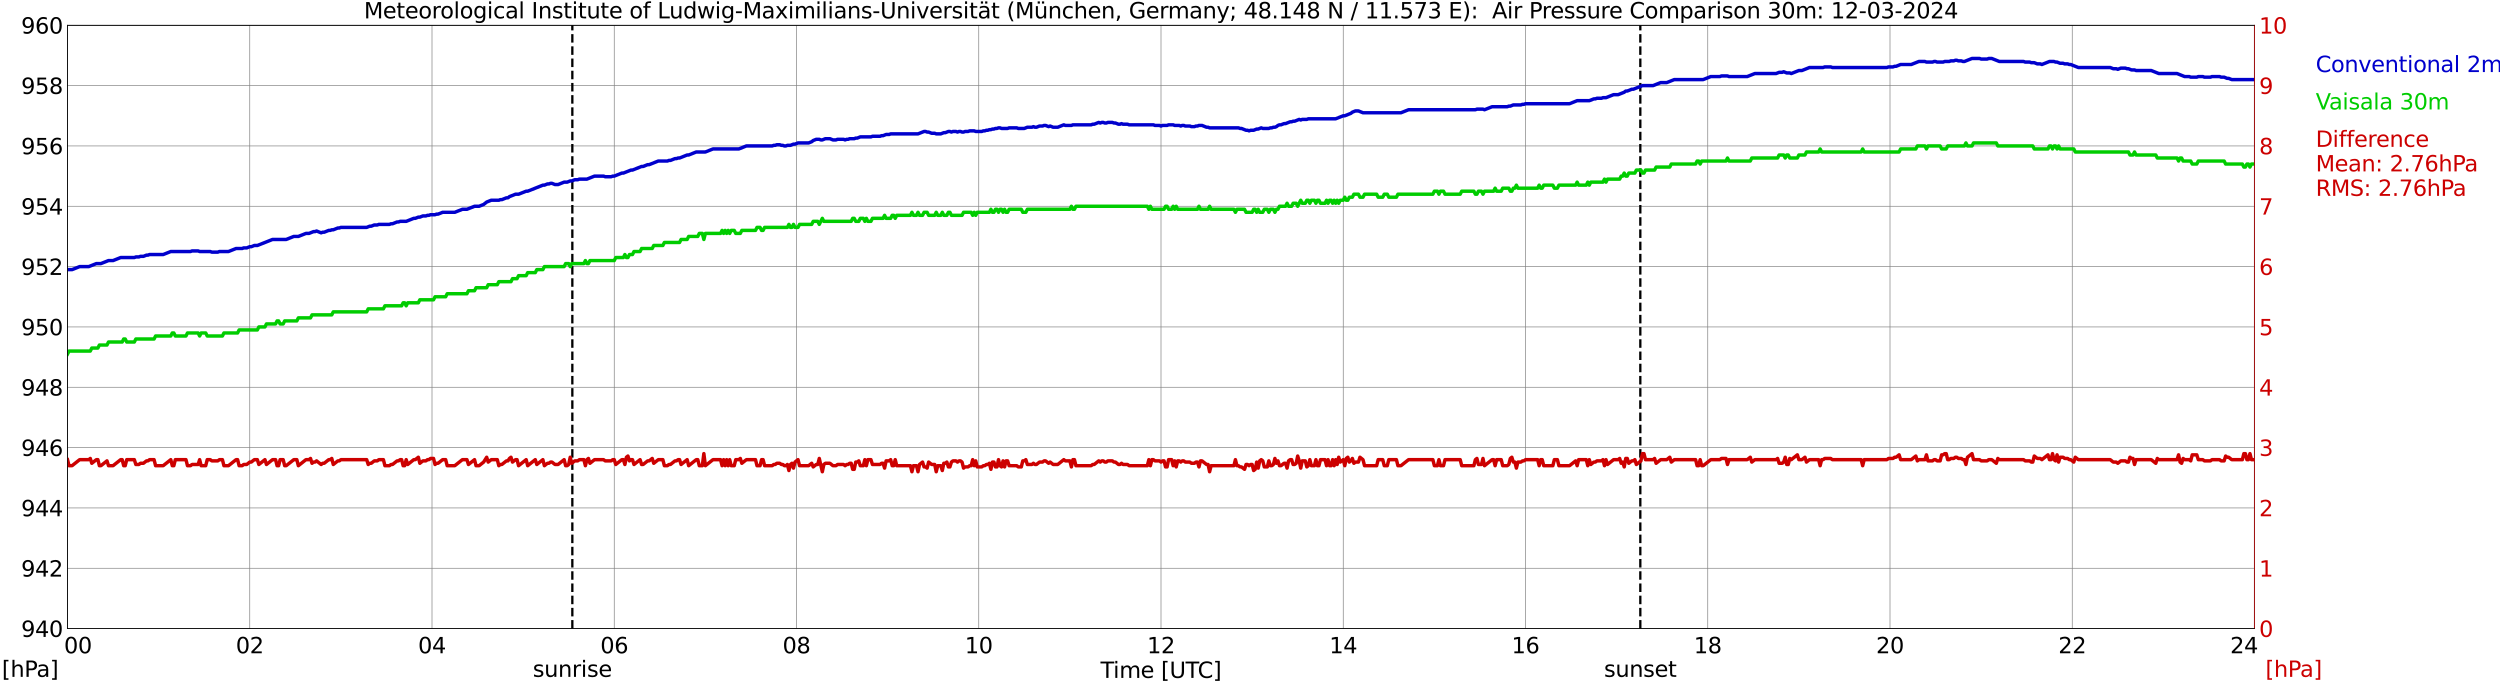 <?xml version="1.0" encoding="utf-8" standalone="no"?>
<!DOCTYPE svg PUBLIC "-//W3C//DTD SVG 1.1//EN"
  "http://www.w3.org/Graphics/SVG/1.1/DTD/svg11.dtd">
<svg xmlns:xlink="http://www.w3.org/1999/xlink" width="1085.4pt" height="296.64pt" viewBox="0 0 1085.4 296.64" xmlns="http://www.w3.org/2000/svg" version="1.1">
 <defs>
  <style type="text/css">*{stroke-linejoin: round; stroke-linecap: butt}</style>
 </defs>
 <g id="figure_1">
  <g id="patch_1">
   <path d="M 0 296.64 
L 1085.4 296.64 
L 1085.4 0 
L 0 0 
z
" style="fill: #ffffff"/>
  </g>
  <g id="axes_1">
   <g id="patch_2">
    <path d="M 29.306 272.909 
L 978.814 272.909 
L 978.814 10.976 
L 29.306 10.976 
z
" style="fill: #ffffff"/>
   </g>
   <g id="patch_3">
    <path d="M 978.814 272.909 
L 978.814 272.909 
L 978.814 10.976 
L 978.814 10.976 
z
" clip-path="url(#p90c63b4039)" style="fill: #d3d3d3; opacity: 0.25; stroke: #d3d3d3; stroke-linejoin: miter"/>
   </g>
   <g id="matplotlib.axis_1">
    <g id="xtick_1">
     <g id="line2d_1">
      <path d="M 29.306 272.909 
L 29.306 10.976 
" clip-path="url(#p90c63b4039)" style="fill: none; stroke: #808080; stroke-width: 0.3; stroke-linecap: square"/>
     </g>
     <g id="line2d_2"/>
     <g id="text_1">
      <!--    00 -->
      <g transform="translate(18.733 283.627) scale(0.095 -0.095)">
       <defs>
        <path id="DejaVuSans-20" transform="scale(0.016)"/>
        <path id="DejaVuSans-30" d="M 2034 4250 
Q 1547 4250 1301 3770 
Q 1056 3291 1056 2328 
Q 1056 1369 1301 889 
Q 1547 409 2034 409 
Q 2525 409 2770 889 
Q 3016 1369 3016 2328 
Q 3016 3291 2770 3770 
Q 2525 4250 2034 4250 
z
M 2034 4750 
Q 2819 4750 3233 4129 
Q 3647 3509 3647 2328 
Q 3647 1150 3233 529 
Q 2819 -91 2034 -91 
Q 1250 -91 836 529 
Q 422 1150 422 2328 
Q 422 3509 836 4129 
Q 1250 4750 2034 4750 
z
" transform="scale(0.016)"/>
       </defs>
       <use xlink:href="#DejaVuSans-20"/>
       <use xlink:href="#DejaVuSans-20" transform="translate(31.787 0)"/>
       <use xlink:href="#DejaVuSans-20" transform="translate(63.574 0)"/>
       <use xlink:href="#DejaVuSans-30" transform="translate(95.361 0)"/>
       <use xlink:href="#DejaVuSans-30" transform="translate(158.984 0)"/>
      </g>
     </g>
    </g>
    <g id="xtick_2">
     <g id="line2d_3">
      <path d="M 108.431 272.909 
L 108.431 10.976 
" clip-path="url(#p90c63b4039)" style="fill: none; stroke: #808080; stroke-width: 0.3; stroke-linecap: square"/>
     </g>
     <g id="line2d_4"/>
     <g id="text_2">
      <!-- 02 -->
      <g transform="translate(102.387 283.627) scale(0.095 -0.095)">
       <defs>
        <path id="DejaVuSans-32" d="M 1228 531 
L 3431 531 
L 3431 0 
L 469 0 
L 469 531 
Q 828 903 1448 1529 
Q 2069 2156 2228 2338 
Q 2531 2678 2651 2914 
Q 2772 3150 2772 3378 
Q 2772 3750 2511 3984 
Q 2250 4219 1831 4219 
Q 1534 4219 1204 4116 
Q 875 4013 500 3803 
L 500 4441 
Q 881 4594 1212 4672 
Q 1544 4750 1819 4750 
Q 2544 4750 2975 4387 
Q 3406 4025 3406 3419 
Q 3406 3131 3298 2873 
Q 3191 2616 2906 2266 
Q 2828 2175 2409 1742 
Q 1991 1309 1228 531 
z
" transform="scale(0.016)"/>
       </defs>
       <use xlink:href="#DejaVuSans-30"/>
       <use xlink:href="#DejaVuSans-32" transform="translate(63.623 0)"/>
      </g>
     </g>
    </g>
    <g id="xtick_3">
     <g id="line2d_5">
      <path d="M 187.557 272.909 
L 187.557 10.976 
" clip-path="url(#p90c63b4039)" style="fill: none; stroke: #808080; stroke-width: 0.3; stroke-linecap: square"/>
     </g>
     <g id="line2d_6"/>
     <g id="text_3">
      <!-- 04 -->
      <g transform="translate(181.513 283.627) scale(0.095 -0.095)">
       <defs>
        <path id="DejaVuSans-34" d="M 2419 4116 
L 825 1625 
L 2419 1625 
L 2419 4116 
z
M 2253 4666 
L 3047 4666 
L 3047 1625 
L 3713 1625 
L 3713 1100 
L 3047 1100 
L 3047 0 
L 2419 0 
L 2419 1100 
L 313 1100 
L 313 1709 
L 2253 4666 
z
" transform="scale(0.016)"/>
       </defs>
       <use xlink:href="#DejaVuSans-30"/>
       <use xlink:href="#DejaVuSans-34" transform="translate(63.623 0)"/>
      </g>
     </g>
    </g>
    <g id="xtick_4">
     <g id="line2d_7">
      <path d="M 266.683 272.909 
L 266.683 10.976 
" clip-path="url(#p90c63b4039)" style="fill: none; stroke: #808080; stroke-width: 0.3; stroke-linecap: square"/>
     </g>
     <g id="line2d_8"/>
     <g id="text_4">
      <!-- 06 -->
      <g transform="translate(260.638 283.627) scale(0.095 -0.095)">
       <defs>
        <path id="DejaVuSans-36" d="M 2113 2584 
Q 1688 2584 1439 2293 
Q 1191 2003 1191 1497 
Q 1191 994 1439 701 
Q 1688 409 2113 409 
Q 2538 409 2786 701 
Q 3034 994 3034 1497 
Q 3034 2003 2786 2293 
Q 2538 2584 2113 2584 
z
M 3366 4563 
L 3366 3988 
Q 3128 4100 2886 4159 
Q 2644 4219 2406 4219 
Q 1781 4219 1451 3797 
Q 1122 3375 1075 2522 
Q 1259 2794 1537 2939 
Q 1816 3084 2150 3084 
Q 2853 3084 3261 2657 
Q 3669 2231 3669 1497 
Q 3669 778 3244 343 
Q 2819 -91 2113 -91 
Q 1303 -91 875 529 
Q 447 1150 447 2328 
Q 447 3434 972 4092 
Q 1497 4750 2381 4750 
Q 2619 4750 2861 4703 
Q 3103 4656 3366 4563 
z
" transform="scale(0.016)"/>
       </defs>
       <use xlink:href="#DejaVuSans-30"/>
       <use xlink:href="#DejaVuSans-36" transform="translate(63.623 0)"/>
      </g>
     </g>
    </g>
    <g id="xtick_5">
     <g id="line2d_9">
      <path d="M 345.808 272.909 
L 345.808 10.976 
" clip-path="url(#p90c63b4039)" style="fill: none; stroke: #808080; stroke-width: 0.3; stroke-linecap: square"/>
     </g>
     <g id="line2d_10"/>
     <g id="text_5">
      <!-- 08 -->
      <g transform="translate(339.764 283.627) scale(0.095 -0.095)">
       <defs>
        <path id="DejaVuSans-38" d="M 2034 2216 
Q 1584 2216 1326 1975 
Q 1069 1734 1069 1313 
Q 1069 891 1326 650 
Q 1584 409 2034 409 
Q 2484 409 2743 651 
Q 3003 894 3003 1313 
Q 3003 1734 2745 1975 
Q 2488 2216 2034 2216 
z
M 1403 2484 
Q 997 2584 770 2862 
Q 544 3141 544 3541 
Q 544 4100 942 4425 
Q 1341 4750 2034 4750 
Q 2731 4750 3128 4425 
Q 3525 4100 3525 3541 
Q 3525 3141 3298 2862 
Q 3072 2584 2669 2484 
Q 3125 2378 3379 2068 
Q 3634 1759 3634 1313 
Q 3634 634 3220 271 
Q 2806 -91 2034 -91 
Q 1263 -91 848 271 
Q 434 634 434 1313 
Q 434 1759 690 2068 
Q 947 2378 1403 2484 
z
M 1172 3481 
Q 1172 3119 1398 2916 
Q 1625 2713 2034 2713 
Q 2441 2713 2670 2916 
Q 2900 3119 2900 3481 
Q 2900 3844 2670 4047 
Q 2441 4250 2034 4250 
Q 1625 4250 1398 4047 
Q 1172 3844 1172 3481 
z
" transform="scale(0.016)"/>
       </defs>
       <use xlink:href="#DejaVuSans-30"/>
       <use xlink:href="#DejaVuSans-38" transform="translate(63.623 0)"/>
      </g>
     </g>
    </g>
    <g id="xtick_6">
     <g id="line2d_11">
      <path d="M 424.934 272.909 
L 424.934 10.976 
" clip-path="url(#p90c63b4039)" style="fill: none; stroke: #808080; stroke-width: 0.3; stroke-linecap: square"/>
     </g>
     <g id="line2d_12"/>
     <g id="text_6">
      <!-- 10 -->
      <g transform="translate(418.89 283.627) scale(0.095 -0.095)">
       <defs>
        <path id="DejaVuSans-31" d="M 794 531 
L 1825 531 
L 1825 4091 
L 703 3866 
L 703 4441 
L 1819 4666 
L 2450 4666 
L 2450 531 
L 3481 531 
L 3481 0 
L 794 0 
L 794 531 
z
" transform="scale(0.016)"/>
       </defs>
       <use xlink:href="#DejaVuSans-31"/>
       <use xlink:href="#DejaVuSans-30" transform="translate(63.623 0)"/>
      </g>
     </g>
    </g>
    <g id="xtick_7">
     <g id="line2d_13">
      <path d="M 504.06 272.909 
L 504.06 10.976 
" clip-path="url(#p90c63b4039)" style="fill: none; stroke: #808080; stroke-width: 0.3; stroke-linecap: square"/>
     </g>
     <g id="line2d_14"/>
     <g id="text_7">
      <!-- 12 -->
      <g transform="translate(498.015 283.627) scale(0.095 -0.095)">
       <use xlink:href="#DejaVuSans-31"/>
       <use xlink:href="#DejaVuSans-32" transform="translate(63.623 0)"/>
      </g>
     </g>
    </g>
    <g id="xtick_8">
     <g id="line2d_15">
      <path d="M 583.185 272.909 
L 583.185 10.976 
" clip-path="url(#p90c63b4039)" style="fill: none; stroke: #808080; stroke-width: 0.3; stroke-linecap: square"/>
     </g>
     <g id="line2d_16"/>
     <g id="text_8">
      <!-- 14 -->
      <g transform="translate(577.141 283.627) scale(0.095 -0.095)">
       <use xlink:href="#DejaVuSans-31"/>
       <use xlink:href="#DejaVuSans-34" transform="translate(63.623 0)"/>
      </g>
     </g>
    </g>
    <g id="xtick_9">
     <g id="line2d_17">
      <path d="M 662.311 272.909 
L 662.311 10.976 
" clip-path="url(#p90c63b4039)" style="fill: none; stroke: #808080; stroke-width: 0.3; stroke-linecap: square"/>
     </g>
     <g id="line2d_18"/>
     <g id="text_9">
      <!-- 16 -->
      <g transform="translate(656.267 283.627) scale(0.095 -0.095)">
       <use xlink:href="#DejaVuSans-31"/>
       <use xlink:href="#DejaVuSans-36" transform="translate(63.623 0)"/>
      </g>
     </g>
    </g>
    <g id="xtick_10">
     <g id="line2d_19">
      <path d="M 741.437 272.909 
L 741.437 10.976 
" clip-path="url(#p90c63b4039)" style="fill: none; stroke: #808080; stroke-width: 0.3; stroke-linecap: square"/>
     </g>
     <g id="line2d_20"/>
     <g id="text_10">
      <!-- 18 -->
      <g transform="translate(735.392 283.627) scale(0.095 -0.095)">
       <use xlink:href="#DejaVuSans-31"/>
       <use xlink:href="#DejaVuSans-38" transform="translate(63.623 0)"/>
      </g>
     </g>
    </g>
    <g id="xtick_11">
     <g id="line2d_21">
      <path d="M 820.562 272.909 
L 820.562 10.976 
" clip-path="url(#p90c63b4039)" style="fill: none; stroke: #808080; stroke-width: 0.3; stroke-linecap: square"/>
     </g>
     <g id="line2d_22"/>
     <g id="text_11">
      <!-- 20 -->
      <g transform="translate(814.518 283.627) scale(0.095 -0.095)">
       <use xlink:href="#DejaVuSans-32"/>
       <use xlink:href="#DejaVuSans-30" transform="translate(63.623 0)"/>
      </g>
     </g>
    </g>
    <g id="xtick_12">
     <g id="line2d_23">
      <path d="M 899.688 272.909 
L 899.688 10.976 
" clip-path="url(#p90c63b4039)" style="fill: none; stroke: #808080; stroke-width: 0.3; stroke-linecap: square"/>
     </g>
     <g id="line2d_24"/>
     <g id="text_12">
      <!-- 22 -->
      <g transform="translate(893.644 283.627) scale(0.095 -0.095)">
       <use xlink:href="#DejaVuSans-32"/>
       <use xlink:href="#DejaVuSans-32" transform="translate(63.623 0)"/>
      </g>
     </g>
    </g>
    <g id="xtick_13">
     <g id="line2d_25">
      <path d="M 978.814 272.909 
L 978.814 10.976 
" clip-path="url(#p90c63b4039)" style="fill: none; stroke: #808080; stroke-width: 0.3; stroke-linecap: square"/>
     </g>
     <g id="line2d_26"/>
     <g id="text_13">
      <!-- 24    -->
      <g transform="translate(968.241 283.627) scale(0.095 -0.095)">
       <use xlink:href="#DejaVuSans-32"/>
       <use xlink:href="#DejaVuSans-34" transform="translate(63.623 0)"/>
       <use xlink:href="#DejaVuSans-20" transform="translate(127.246 0)"/>
       <use xlink:href="#DejaVuSans-20" transform="translate(159.033 0)"/>
       <use xlink:href="#DejaVuSans-20" transform="translate(190.82 0)"/>
      </g>
     </g>
    </g>
    <g id="text_14">
     <!-- Time [UTC] -->
     <g transform="translate(477.806 294.322) scale(0.095 -0.095)">
      <defs>
       <path id="DejaVuSans-54" d="M -19 4666 
L 3928 4666 
L 3928 4134 
L 2272 4134 
L 2272 0 
L 1638 0 
L 1638 4134 
L -19 4134 
L -19 4666 
z
" transform="scale(0.016)"/>
       <path id="DejaVuSans-69" d="M 603 3500 
L 1178 3500 
L 1178 0 
L 603 0 
L 603 3500 
z
M 603 4863 
L 1178 4863 
L 1178 4134 
L 603 4134 
L 603 4863 
z
" transform="scale(0.016)"/>
       <path id="DejaVuSans-6d" d="M 3328 2828 
Q 3544 3216 3844 3400 
Q 4144 3584 4550 3584 
Q 5097 3584 5394 3201 
Q 5691 2819 5691 2113 
L 5691 0 
L 5113 0 
L 5113 2094 
Q 5113 2597 4934 2840 
Q 4756 3084 4391 3084 
Q 3944 3084 3684 2787 
Q 3425 2491 3425 1978 
L 3425 0 
L 2847 0 
L 2847 2094 
Q 2847 2600 2669 2842 
Q 2491 3084 2119 3084 
Q 1678 3084 1418 2786 
Q 1159 2488 1159 1978 
L 1159 0 
L 581 0 
L 581 3500 
L 1159 3500 
L 1159 2956 
Q 1356 3278 1631 3431 
Q 1906 3584 2284 3584 
Q 2666 3584 2933 3390 
Q 3200 3197 3328 2828 
z
" transform="scale(0.016)"/>
       <path id="DejaVuSans-65" d="M 3597 1894 
L 3597 1613 
L 953 1613 
Q 991 1019 1311 708 
Q 1631 397 2203 397 
Q 2534 397 2845 478 
Q 3156 559 3463 722 
L 3463 178 
Q 3153 47 2828 -22 
Q 2503 -91 2169 -91 
Q 1331 -91 842 396 
Q 353 884 353 1716 
Q 353 2575 817 3079 
Q 1281 3584 2069 3584 
Q 2775 3584 3186 3129 
Q 3597 2675 3597 1894 
z
M 3022 2063 
Q 3016 2534 2758 2815 
Q 2500 3097 2075 3097 
Q 1594 3097 1305 2825 
Q 1016 2553 972 2059 
L 3022 2063 
z
" transform="scale(0.016)"/>
       <path id="DejaVuSans-5b" d="M 550 4863 
L 1875 4863 
L 1875 4416 
L 1125 4416 
L 1125 -397 
L 1875 -397 
L 1875 -844 
L 550 -844 
L 550 4863 
z
" transform="scale(0.016)"/>
       <path id="DejaVuSans-55" d="M 556 4666 
L 1191 4666 
L 1191 1831 
Q 1191 1081 1462 751 
Q 1734 422 2344 422 
Q 2950 422 3222 751 
Q 3494 1081 3494 1831 
L 3494 4666 
L 4128 4666 
L 4128 1753 
Q 4128 841 3676 375 
Q 3225 -91 2344 -91 
Q 1459 -91 1007 375 
Q 556 841 556 1753 
L 556 4666 
z
" transform="scale(0.016)"/>
       <path id="DejaVuSans-43" d="M 4122 4306 
L 4122 3641 
Q 3803 3938 3442 4084 
Q 3081 4231 2675 4231 
Q 1875 4231 1450 3742 
Q 1025 3253 1025 2328 
Q 1025 1406 1450 917 
Q 1875 428 2675 428 
Q 3081 428 3442 575 
Q 3803 722 4122 1019 
L 4122 359 
Q 3791 134 3420 21 
Q 3050 -91 2638 -91 
Q 1578 -91 968 557 
Q 359 1206 359 2328 
Q 359 3453 968 4101 
Q 1578 4750 2638 4750 
Q 3056 4750 3426 4639 
Q 3797 4528 4122 4306 
z
" transform="scale(0.016)"/>
       <path id="DejaVuSans-5d" d="M 1947 4863 
L 1947 -844 
L 622 -844 
L 622 -397 
L 1369 -397 
L 1369 4416 
L 622 4416 
L 622 4863 
L 1947 4863 
z
" transform="scale(0.016)"/>
      </defs>
      <use xlink:href="#DejaVuSans-54"/>
      <use xlink:href="#DejaVuSans-69" transform="translate(57.959 0)"/>
      <use xlink:href="#DejaVuSans-6d" transform="translate(85.742 0)"/>
      <use xlink:href="#DejaVuSans-65" transform="translate(183.154 0)"/>
      <use xlink:href="#DejaVuSans-20" transform="translate(244.678 0)"/>
      <use xlink:href="#DejaVuSans-5b" transform="translate(276.465 0)"/>
      <use xlink:href="#DejaVuSans-55" transform="translate(315.479 0)"/>
      <use xlink:href="#DejaVuSans-54" transform="translate(388.672 0)"/>
      <use xlink:href="#DejaVuSans-43" transform="translate(443.881 0)"/>
      <use xlink:href="#DejaVuSans-5d" transform="translate(513.705 0)"/>
     </g>
    </g>
   </g>
   <g id="matplotlib.axis_2">
    <g id="ytick_1">
     <g id="line2d_27">
      <path d="M 29.306 272.909 
L 978.814 272.909 
" clip-path="url(#p90c63b4039)" style="fill: none; stroke: #808080; stroke-width: 0.3; stroke-linecap: square"/>
     </g>
     <g id="line2d_28"/>
     <g id="text_15">
      <!-- 940 -->
      <g transform="translate(9.173 276.518) scale(0.095 -0.095)">
       <defs>
        <path id="DejaVuSans-39" d="M 703 97 
L 703 672 
Q 941 559 1184 500 
Q 1428 441 1663 441 
Q 2288 441 2617 861 
Q 2947 1281 2994 2138 
Q 2813 1869 2534 1725 
Q 2256 1581 1919 1581 
Q 1219 1581 811 2004 
Q 403 2428 403 3163 
Q 403 3881 828 4315 
Q 1253 4750 1959 4750 
Q 2769 4750 3195 4129 
Q 3622 3509 3622 2328 
Q 3622 1225 3098 567 
Q 2575 -91 1691 -91 
Q 1453 -91 1209 -44 
Q 966 3 703 97 
z
M 1959 2075 
Q 2384 2075 2632 2365 
Q 2881 2656 2881 3163 
Q 2881 3666 2632 3958 
Q 2384 4250 1959 4250 
Q 1534 4250 1286 3958 
Q 1038 3666 1038 3163 
Q 1038 2656 1286 2365 
Q 1534 2075 1959 2075 
z
" transform="scale(0.016)"/>
       </defs>
       <use xlink:href="#DejaVuSans-39"/>
       <use xlink:href="#DejaVuSans-34" transform="translate(63.623 0)"/>
       <use xlink:href="#DejaVuSans-30" transform="translate(127.246 0)"/>
      </g>
     </g>
    </g>
    <g id="ytick_2">
     <g id="line2d_29">
      <path d="M 29.306 246.715 
L 978.814 246.715 
" clip-path="url(#p90c63b4039)" style="fill: none; stroke: #808080; stroke-width: 0.3; stroke-linecap: square"/>
     </g>
     <g id="line2d_30"/>
     <g id="text_16">
      <!-- 942 -->
      <g transform="translate(9.173 250.325) scale(0.095 -0.095)">
       <use xlink:href="#DejaVuSans-39"/>
       <use xlink:href="#DejaVuSans-34" transform="translate(63.623 0)"/>
       <use xlink:href="#DejaVuSans-32" transform="translate(127.246 0)"/>
      </g>
     </g>
    </g>
    <g id="ytick_3">
     <g id="line2d_31">
      <path d="M 29.306 220.522 
L 978.814 220.522 
" clip-path="url(#p90c63b4039)" style="fill: none; stroke: #808080; stroke-width: 0.3; stroke-linecap: square"/>
     </g>
     <g id="line2d_32"/>
     <g id="text_17">
      <!-- 944 -->
      <g transform="translate(9.173 224.131) scale(0.095 -0.095)">
       <use xlink:href="#DejaVuSans-39"/>
       <use xlink:href="#DejaVuSans-34" transform="translate(63.623 0)"/>
       <use xlink:href="#DejaVuSans-34" transform="translate(127.246 0)"/>
      </g>
     </g>
    </g>
    <g id="ytick_4">
     <g id="line2d_33">
      <path d="M 29.306 194.329 
L 978.814 194.329 
" clip-path="url(#p90c63b4039)" style="fill: none; stroke: #808080; stroke-width: 0.3; stroke-linecap: square"/>
     </g>
     <g id="line2d_34"/>
     <g id="text_18">
      <!-- 946 -->
      <g transform="translate(9.173 197.938) scale(0.095 -0.095)">
       <use xlink:href="#DejaVuSans-39"/>
       <use xlink:href="#DejaVuSans-34" transform="translate(63.623 0)"/>
       <use xlink:href="#DejaVuSans-36" transform="translate(127.246 0)"/>
      </g>
     </g>
    </g>
    <g id="ytick_5">
     <g id="line2d_35">
      <path d="M 29.306 168.136 
L 978.814 168.136 
" clip-path="url(#p90c63b4039)" style="fill: none; stroke: #808080; stroke-width: 0.3; stroke-linecap: square"/>
     </g>
     <g id="line2d_36"/>
     <g id="text_19">
      <!-- 948 -->
      <g transform="translate(9.173 171.745) scale(0.095 -0.095)">
       <use xlink:href="#DejaVuSans-39"/>
       <use xlink:href="#DejaVuSans-34" transform="translate(63.623 0)"/>
       <use xlink:href="#DejaVuSans-38" transform="translate(127.246 0)"/>
      </g>
     </g>
    </g>
    <g id="ytick_6">
     <g id="line2d_37">
      <path d="M 29.306 141.942 
L 978.814 141.942 
" clip-path="url(#p90c63b4039)" style="fill: none; stroke: #808080; stroke-width: 0.3; stroke-linecap: square"/>
     </g>
     <g id="line2d_38"/>
     <g id="text_20">
      <!-- 950 -->
      <g transform="translate(9.173 145.551) scale(0.095 -0.095)">
       <defs>
        <path id="DejaVuSans-35" d="M 691 4666 
L 3169 4666 
L 3169 4134 
L 1269 4134 
L 1269 2991 
Q 1406 3038 1543 3061 
Q 1681 3084 1819 3084 
Q 2600 3084 3056 2656 
Q 3513 2228 3513 1497 
Q 3513 744 3044 326 
Q 2575 -91 1722 -91 
Q 1428 -91 1123 -41 
Q 819 9 494 109 
L 494 744 
Q 775 591 1075 516 
Q 1375 441 1709 441 
Q 2250 441 2565 725 
Q 2881 1009 2881 1497 
Q 2881 1984 2565 2268 
Q 2250 2553 1709 2553 
Q 1456 2553 1204 2497 
Q 953 2441 691 2322 
L 691 4666 
z
" transform="scale(0.016)"/>
       </defs>
       <use xlink:href="#DejaVuSans-39"/>
       <use xlink:href="#DejaVuSans-35" transform="translate(63.623 0)"/>
       <use xlink:href="#DejaVuSans-30" transform="translate(127.246 0)"/>
      </g>
     </g>
    </g>
    <g id="ytick_7">
     <g id="line2d_39">
      <path d="M 29.306 115.749 
L 978.814 115.749 
" clip-path="url(#p90c63b4039)" style="fill: none; stroke: #808080; stroke-width: 0.3; stroke-linecap: square"/>
     </g>
     <g id="line2d_40"/>
     <g id="text_21">
      <!-- 952 -->
      <g transform="translate(9.173 119.358) scale(0.095 -0.095)">
       <use xlink:href="#DejaVuSans-39"/>
       <use xlink:href="#DejaVuSans-35" transform="translate(63.623 0)"/>
       <use xlink:href="#DejaVuSans-32" transform="translate(127.246 0)"/>
      </g>
     </g>
    </g>
    <g id="ytick_8">
     <g id="line2d_41">
      <path d="M 29.306 89.556 
L 978.814 89.556 
" clip-path="url(#p90c63b4039)" style="fill: none; stroke: #808080; stroke-width: 0.3; stroke-linecap: square"/>
     </g>
     <g id="line2d_42"/>
     <g id="text_22">
      <!-- 954 -->
      <g transform="translate(9.173 93.165) scale(0.095 -0.095)">
       <use xlink:href="#DejaVuSans-39"/>
       <use xlink:href="#DejaVuSans-35" transform="translate(63.623 0)"/>
       <use xlink:href="#DejaVuSans-34" transform="translate(127.246 0)"/>
      </g>
     </g>
    </g>
    <g id="ytick_9">
     <g id="line2d_43">
      <path d="M 29.306 63.362 
L 978.814 63.362 
" clip-path="url(#p90c63b4039)" style="fill: none; stroke: #808080; stroke-width: 0.3; stroke-linecap: square"/>
     </g>
     <g id="line2d_44"/>
     <g id="text_23">
      <!-- 956 -->
      <g transform="translate(9.173 66.972) scale(0.095 -0.095)">
       <use xlink:href="#DejaVuSans-39"/>
       <use xlink:href="#DejaVuSans-35" transform="translate(63.623 0)"/>
       <use xlink:href="#DejaVuSans-36" transform="translate(127.246 0)"/>
      </g>
     </g>
    </g>
    <g id="ytick_10">
     <g id="line2d_45">
      <path d="M 29.306 37.169 
L 978.814 37.169 
" clip-path="url(#p90c63b4039)" style="fill: none; stroke: #808080; stroke-width: 0.3; stroke-linecap: square"/>
     </g>
     <g id="line2d_46"/>
     <g id="text_24">
      <!-- 958 -->
      <g transform="translate(9.173 40.778) scale(0.095 -0.095)">
       <use xlink:href="#DejaVuSans-39"/>
       <use xlink:href="#DejaVuSans-35" transform="translate(63.623 0)"/>
       <use xlink:href="#DejaVuSans-38" transform="translate(127.246 0)"/>
      </g>
     </g>
    </g>
    <g id="ytick_11">
     <g id="line2d_47">
      <path d="M 29.306 10.976 
L 978.814 10.976 
" clip-path="url(#p90c63b4039)" style="fill: none; stroke: #808080; stroke-width: 0.3; stroke-linecap: square"/>
     </g>
     <g id="line2d_48"/>
     <g id="text_25">
      <!-- 960 -->
      <g transform="translate(9.173 14.585) scale(0.095 -0.095)">
       <use xlink:href="#DejaVuSans-39"/>
       <use xlink:href="#DejaVuSans-36" transform="translate(63.623 0)"/>
       <use xlink:href="#DejaVuSans-30" transform="translate(127.246 0)"/>
      </g>
     </g>
    </g>
   </g>
   <g id="line2d_49">
    <path d="M 248.484 272.909 
L 248.484 10.976 
" clip-path="url(#p90c63b4039)" style="fill: none; stroke-dasharray: 3.7,1.6; stroke-dashoffset: 0; stroke: #000000"/>
   </g>
   <g id="line2d_50">
    <path d="M 712.16 272.909 
L 712.16 10.976 
" clip-path="url(#p90c63b4039)" style="fill: none; stroke-dasharray: 3.7,1.6; stroke-dashoffset: 0; stroke: #000000"/>
   </g>
   <g id="line2d_51">
    <path d="M 29.306 117.059 
L 31.284 117.059 
L 34.581 115.749 
L 38.537 115.749 
L 41.834 114.439 
L 43.812 114.439 
L 47.109 113.13 
L 49.087 113.13 
L 52.384 111.82 
L 58.319 111.82 
L 58.978 111.558 
L 60.297 111.558 
L 60.956 111.296 
L 62.275 111.296 
L 63.594 110.772 
L 64.253 110.772 
L 64.912 110.51 
L 70.847 110.51 
L 74.144 109.201 
L 82.716 109.201 
L 83.375 108.939 
L 86.013 108.939 
L 86.672 109.201 
L 91.288 109.201 
L 91.947 109.463 
L 94.584 109.463 
L 95.244 109.201 
L 99.2 109.201 
L 102.497 107.891 
L 105.135 107.891 
L 105.794 107.629 
L 107.113 107.629 
L 108.431 107.105 
L 109.091 107.105 
L 110.41 106.581 
L 111.728 106.581 
L 118.322 103.962 
L 124.257 103.962 
L 127.553 102.652 
L 129.532 102.652 
L 132.829 101.343 
L 134.147 101.343 
L 136.125 100.557 
L 136.785 100.557 
L 137.444 100.295 
L 139.422 101.081 
L 140.082 100.819 
L 140.741 100.819 
L 142.719 100.033 
L 143.379 100.033 
L 144.038 99.771 
L 144.697 99.771 
L 146.676 98.985 
L 147.335 98.985 
L 147.994 98.723 
L 159.204 98.723 
L 160.523 98.199 
L 161.182 98.199 
L 162.501 97.676 
L 163.819 97.676 
L 164.479 97.414 
L 169.094 97.414 
L 169.754 97.152 
L 170.413 97.152 
L 172.391 96.366 
L 173.051 96.366 
L 173.71 96.104 
L 176.348 96.104 
L 179.645 94.794 
L 180.304 94.794 
L 181.623 94.27 
L 182.282 94.27 
L 183.601 93.747 
L 184.92 93.747 
L 185.579 93.485 
L 186.238 93.485 
L 186.898 93.223 
L 188.876 93.223 
L 189.535 92.961 
L 190.195 92.961 
L 192.173 92.175 
L 197.448 92.175 
L 200.745 90.865 
L 202.723 90.865 
L 206.02 89.556 
L 207.998 89.556 
L 209.976 88.77 
L 211.295 87.722 
L 213.273 86.936 
L 216.57 86.936 
L 217.229 86.674 
L 217.889 86.674 
L 219.867 85.889 
L 220.526 85.889 
L 221.186 85.365 
L 223.823 84.317 
L 225.142 84.317 
L 228.439 83.007 
L 229.098 83.007 
L 235.692 80.388 
L 236.351 80.388 
L 237.67 79.864 
L 238.329 79.864 
L 238.989 79.602 
L 239.648 79.602 
L 240.967 80.126 
L 242.286 80.126 
L 244.923 79.078 
L 246.242 79.078 
L 247.561 78.554 
L 248.22 78.554 
L 249.539 78.031 
L 250.858 78.031 
L 251.517 77.769 
L 254.814 77.769 
L 258.111 76.459 
L 262.067 76.459 
L 262.726 76.721 
L 265.364 76.721 
L 266.023 76.459 
L 266.683 76.459 
L 269.98 75.149 
L 270.639 75.149 
L 273.936 73.84 
L 274.595 73.84 
L 278.552 72.268 
L 279.211 72.268 
L 281.189 71.482 
L 281.849 71.482 
L 285.805 69.911 
L 289.761 69.911 
L 290.42 69.649 
L 291.08 69.649 
L 293.058 68.863 
L 293.717 68.863 
L 294.377 68.601 
L 295.036 68.601 
L 298.333 67.291 
L 298.992 67.291 
L 302.289 65.982 
L 306.246 65.982 
L 309.543 64.672 
L 320.752 64.672 
L 324.049 63.362 
L 335.258 63.362 
L 335.918 63.1 
L 336.577 63.1 
L 337.236 62.838 
L 338.555 62.838 
L 339.215 63.1 
L 339.874 63.1 
L 340.533 63.362 
L 341.193 63.362 
L 341.852 63.1 
L 343.171 63.1 
L 344.49 62.577 
L 345.149 62.577 
L 346.468 62.053 
L 351.083 62.053 
L 352.402 61.529 
L 353.062 61.005 
L 354.38 60.481 
L 355.699 60.481 
L 356.359 60.743 
L 357.018 60.743 
L 358.337 60.219 
L 360.315 60.219 
L 361.634 60.743 
L 362.952 60.743 
L 363.612 60.481 
L 366.249 60.481 
L 366.909 60.743 
L 367.568 60.481 
L 368.227 60.481 
L 368.887 60.219 
L 370.865 60.219 
L 371.524 59.957 
L 372.184 59.957 
L 373.502 59.433 
L 378.118 59.433 
L 378.777 59.171 
L 382.074 59.171 
L 382.734 58.909 
L 383.393 58.909 
L 384.712 58.386 
L 386.031 58.386 
L 386.69 58.124 
L 398.559 58.124 
L 401.196 57.076 
L 401.856 57.076 
L 402.515 57.338 
L 403.175 57.338 
L 404.493 57.862 
L 405.812 57.862 
L 406.471 58.124 
L 408.45 58.124 
L 409.768 57.6 
L 410.428 57.6 
L 411.746 57.076 
L 412.406 57.076 
L 413.065 57.338 
L 413.725 57.076 
L 415.043 57.076 
L 415.703 57.338 
L 416.362 57.076 
L 417.022 57.076 
L 417.681 57.338 
L 418.34 57.338 
L 419 57.076 
L 420.318 57.076 
L 420.978 56.814 
L 422.956 56.814 
L 423.615 57.076 
L 426.253 57.076 
L 426.912 56.814 
L 427.572 56.814 
L 428.231 56.552 
L 428.89 56.552 
L 429.55 56.29 
L 430.209 56.29 
L 430.869 56.028 
L 431.528 56.028 
L 432.187 55.766 
L 432.847 55.766 
L 433.506 55.504 
L 434.165 55.504 
L 434.825 55.766 
L 437.462 55.766 
L 438.122 55.504 
L 441.419 55.504 
L 442.078 55.766 
L 444.716 55.766 
L 446.034 55.242 
L 448.012 55.242 
L 448.672 54.98 
L 449.331 55.242 
L 449.991 55.242 
L 451.309 54.719 
L 452.628 54.719 
L 453.287 54.457 
L 453.947 54.457 
L 455.266 54.98 
L 455.925 54.719 
L 457.244 55.242 
L 459.222 55.242 
L 461.859 54.195 
L 462.519 54.457 
L 465.156 54.457 
L 465.816 54.195 
L 473.728 54.195 
L 474.388 53.933 
L 475.047 53.933 
L 477.025 53.147 
L 477.685 53.409 
L 478.344 53.147 
L 479.003 53.147 
L 479.663 53.409 
L 480.322 53.409 
L 480.981 53.147 
L 482.96 53.147 
L 483.619 53.409 
L 484.278 53.409 
L 485.597 53.933 
L 486.256 53.933 
L 486.916 53.671 
L 487.575 53.933 
L 489.553 53.933 
L 490.213 54.195 
L 500.763 54.195 
L 501.422 54.457 
L 503.4 54.457 
L 504.06 54.719 
L 504.719 54.457 
L 506.697 54.457 
L 507.357 54.195 
L 509.335 54.195 
L 509.994 54.457 
L 511.972 54.457 
L 512.632 54.719 
L 513.291 54.457 
L 513.95 54.457 
L 514.61 54.719 
L 516.588 54.719 
L 517.247 54.98 
L 518.566 54.98 
L 519.226 54.719 
L 519.885 54.719 
L 520.544 54.457 
L 521.863 54.457 
L 523.841 55.242 
L 524.501 55.242 
L 525.16 55.504 
L 537.688 55.504 
L 538.348 55.766 
L 539.007 55.766 
L 540.985 56.552 
L 541.644 56.552 
L 542.304 56.814 
L 542.963 56.552 
L 544.282 56.552 
L 545.601 56.028 
L 546.26 56.028 
L 547.579 55.504 
L 548.238 55.766 
L 550.876 55.766 
L 551.535 55.504 
L 552.195 55.504 
L 552.854 55.242 
L 553.513 55.242 
L 554.173 54.98 
L 554.832 54.457 
L 555.491 54.195 
L 556.151 54.195 
L 557.47 53.671 
L 558.129 53.671 
L 560.107 52.885 
L 560.766 52.885 
L 561.426 52.623 
L 562.085 52.623 
L 564.063 51.837 
L 564.723 52.099 
L 565.382 51.837 
L 567.36 51.837 
L 568.02 51.575 
L 579.889 51.575 
L 583.185 50.266 
L 583.845 50.266 
L 586.482 49.218 
L 587.142 48.694 
L 588.46 48.17 
L 589.779 48.17 
L 591.757 48.956 
L 608.242 48.956 
L 611.539 47.646 
L 640.552 47.646 
L 641.211 47.384 
L 643.848 47.384 
L 644.508 47.646 
L 647.805 46.337 
L 654.399 46.337 
L 655.058 46.075 
L 655.717 46.075 
L 657.036 45.551 
L 660.333 45.551 
L 660.992 45.289 
L 661.652 45.289 
L 662.311 45.027 
L 681.433 45.027 
L 684.73 43.717 
L 690.005 43.717 
L 691.983 42.932 
L 692.643 42.932 
L 693.302 42.67 
L 695.28 42.67 
L 695.939 42.408 
L 697.258 42.408 
L 700.555 41.098 
L 702.533 41.098 
L 705.171 40.05 
L 705.83 39.526 
L 706.49 39.526 
L 708.468 38.741 
L 709.127 38.741 
L 713.083 37.169 
L 717.699 37.169 
L 720.996 35.859 
L 723.633 35.859 
L 726.93 34.55 
L 739.459 34.55 
L 742.756 33.24 
L 746.712 33.24 
L 747.371 32.978 
L 750.009 32.978 
L 750.668 33.24 
L 758.581 33.24 
L 761.878 31.93 
L 771.109 31.93 
L 772.428 31.406 
L 773.746 31.406 
L 774.406 31.145 
L 775.725 31.668 
L 777.043 31.668 
L 777.703 31.93 
L 781 30.621 
L 782.318 30.621 
L 785.615 29.311 
L 791.55 29.311 
L 792.209 29.049 
L 794.847 29.049 
L 795.506 29.311 
L 819.244 29.311 
L 819.903 29.049 
L 821.881 29.049 
L 822.541 28.787 
L 823.2 28.787 
L 825.178 28.001 
L 829.794 28.001 
L 833.091 26.692 
L 835.728 26.692 
L 836.388 26.954 
L 839.025 26.954 
L 839.684 26.692 
L 840.344 26.692 
L 841.003 26.954 
L 843.641 26.954 
L 844.3 26.692 
L 846.278 26.692 
L 846.938 26.43 
L 848.256 26.43 
L 848.916 26.168 
L 849.575 26.168 
L 850.235 26.43 
L 851.553 26.43 
L 852.213 26.692 
L 852.872 26.692 
L 856.169 25.382 
L 859.466 25.382 
L 860.125 25.644 
L 862.763 25.644 
L 863.422 25.382 
L 864.741 25.382 
L 868.038 26.692 
L 878.588 26.692 
L 879.247 26.954 
L 881.225 26.954 
L 881.885 27.216 
L 883.204 27.216 
L 884.522 27.739 
L 885.841 27.739 
L 886.5 28.001 
L 889.797 26.692 
L 891.775 26.692 
L 892.435 26.954 
L 893.094 26.954 
L 894.413 27.477 
L 895.732 27.477 
L 896.391 27.739 
L 897.71 27.739 
L 898.369 28.001 
L 899.029 28.001 
L 902.326 29.311 
L 916.173 29.311 
L 917.491 29.835 
L 918.81 29.835 
L 919.469 30.097 
L 920.788 29.573 
L 922.766 29.573 
L 923.426 29.835 
L 924.085 29.835 
L 925.404 30.359 
L 926.723 30.359 
L 927.382 30.621 
L 933.976 30.621 
L 937.273 31.93 
L 945.185 31.93 
L 948.482 33.24 
L 950.46 33.24 
L 951.12 33.502 
L 953.757 33.502 
L 954.417 33.24 
L 956.395 33.24 
L 957.054 33.502 
L 959.692 33.502 
L 960.351 33.24 
L 963.648 33.24 
L 964.307 33.502 
L 965.626 33.502 
L 966.945 34.026 
L 967.604 34.026 
L 968.923 34.55 
L 978.154 34.55 
L 978.154 34.55 
" clip-path="url(#p90c63b4039)" style="fill: none; stroke: #0000cc; stroke-width: 1.5; stroke-linecap: square"/>
   </g>
   <g id="line2d_52">
    <path d="M 29.306 153.729 
L 29.965 152.42 
L 39.197 152.42 
L 39.856 151.11 
L 42.493 151.11 
L 43.153 149.8 
L 46.45 149.8 
L 47.109 148.491 
L 53.043 148.491 
L 53.703 147.181 
L 54.362 147.181 
L 55.022 148.491 
L 58.319 148.491 
L 58.978 147.181 
L 66.89 147.181 
L 67.55 145.871 
L 74.144 145.871 
L 74.803 144.562 
L 75.462 144.562 
L 76.122 145.871 
L 80.737 145.871 
L 81.397 144.562 
L 86.013 144.562 
L 86.672 145.871 
L 87.331 144.562 
L 89.309 144.562 
L 89.969 145.871 
L 96.563 145.871 
L 97.222 144.562 
L 103.156 144.562 
L 103.816 143.252 
L 111.728 143.252 
L 112.388 141.942 
L 115.025 141.942 
L 115.685 140.633 
L 119.641 140.633 
L 120.3 139.323 
L 120.96 139.323 
L 121.619 140.633 
L 122.938 140.633 
L 123.597 139.323 
L 128.872 139.323 
L 129.532 138.013 
L 134.807 138.013 
L 135.466 136.704 
L 144.038 136.704 
L 144.697 135.394 
L 159.204 135.394 
L 159.863 134.084 
L 166.457 134.084 
L 167.116 132.775 
L 174.37 132.775 
L 175.029 131.465 
L 175.688 131.465 
L 176.348 132.775 
L 177.007 131.465 
L 181.623 131.465 
L 182.282 130.155 
L 188.216 130.155 
L 188.876 128.846 
L 193.492 128.846 
L 194.151 127.536 
L 202.723 127.536 
L 203.382 126.226 
L 206.02 126.226 
L 206.679 124.917 
L 211.295 124.917 
L 211.954 123.607 
L 215.91 123.607 
L 216.57 122.297 
L 221.845 122.297 
L 222.504 120.988 
L 224.482 120.988 
L 225.142 119.678 
L 228.439 119.678 
L 229.098 118.368 
L 232.395 118.368 
L 233.054 117.059 
L 235.692 117.059 
L 236.351 115.749 
L 244.923 115.749 
L 245.583 114.439 
L 246.901 114.439 
L 247.561 115.749 
L 248.22 114.439 
L 253.495 114.439 
L 254.155 113.13 
L 254.814 114.439 
L 255.473 114.439 
L 256.133 113.13 
L 266.683 113.13 
L 267.342 111.82 
L 270.639 111.82 
L 271.298 110.51 
L 271.958 111.82 
L 272.617 111.82 
L 273.277 110.51 
L 274.595 110.51 
L 275.255 109.201 
L 277.892 109.201 
L 278.552 107.891 
L 283.167 107.891 
L 283.827 106.581 
L 287.783 106.581 
L 288.442 105.272 
L 295.036 105.272 
L 295.696 103.962 
L 298.333 103.962 
L 298.992 102.652 
L 302.949 102.652 
L 303.608 101.343 
L 304.927 101.343 
L 305.586 103.962 
L 306.246 101.343 
L 312.839 101.343 
L 313.499 100.033 
L 314.158 101.343 
L 314.818 100.033 
L 315.477 101.343 
L 316.136 100.033 
L 316.796 101.343 
L 317.455 100.033 
L 318.774 100.033 
L 319.433 101.343 
L 321.411 101.343 
L 322.071 100.033 
L 328.005 100.033 
L 328.665 98.723 
L 329.983 98.723 
L 330.643 100.033 
L 331.302 100.033 
L 331.961 98.723 
L 341.852 98.723 
L 342.512 97.414 
L 343.171 98.723 
L 343.83 98.723 
L 344.49 97.414 
L 345.149 98.723 
L 346.468 98.723 
L 347.127 97.414 
L 352.402 97.414 
L 353.062 96.104 
L 355.04 96.104 
L 355.699 97.414 
L 357.018 94.794 
L 357.677 96.104 
L 369.546 96.104 
L 370.206 94.794 
L 370.865 94.794 
L 371.524 96.104 
L 372.843 96.104 
L 373.502 94.794 
L 374.821 94.794 
L 375.481 96.104 
L 376.14 94.794 
L 376.799 96.104 
L 378.118 96.104 
L 378.777 94.794 
L 383.393 94.794 
L 384.053 93.485 
L 384.712 94.794 
L 386.69 94.794 
L 387.349 93.485 
L 388.009 93.485 
L 388.668 94.794 
L 389.328 93.485 
L 395.262 93.485 
L 395.921 92.175 
L 396.581 93.485 
L 397.899 93.485 
L 398.559 92.175 
L 399.218 93.485 
L 400.537 93.485 
L 401.196 92.175 
L 402.515 92.175 
L 403.175 93.485 
L 405.812 93.485 
L 406.471 92.175 
L 407.131 93.485 
L 408.45 93.485 
L 409.109 92.175 
L 409.768 93.485 
L 411.087 93.485 
L 411.746 92.175 
L 412.406 92.175 
L 413.065 93.485 
L 417.681 93.485 
L 418.34 92.175 
L 421.637 92.175 
L 422.297 93.485 
L 422.956 92.175 
L 423.615 93.485 
L 424.275 92.175 
L 429.55 92.175 
L 430.209 90.865 
L 430.869 92.175 
L 431.528 92.175 
L 432.187 90.865 
L 432.847 90.865 
L 433.506 92.175 
L 434.165 90.865 
L 434.825 90.865 
L 435.484 92.175 
L 436.144 90.865 
L 436.803 92.175 
L 437.462 92.175 
L 438.122 90.865 
L 443.397 90.865 
L 444.056 92.175 
L 445.375 92.175 
L 446.034 90.865 
L 464.497 90.865 
L 465.156 89.556 
L 465.816 90.865 
L 466.475 90.865 
L 467.134 89.556 
L 498.125 89.556 
L 498.785 90.865 
L 499.444 89.556 
L 500.103 90.865 
L 505.379 90.865 
L 506.038 89.556 
L 506.697 89.556 
L 507.357 90.865 
L 508.675 90.865 
L 509.335 89.556 
L 509.994 90.865 
L 510.654 89.556 
L 511.313 90.865 
L 519.885 90.865 
L 520.544 89.556 
L 521.204 90.865 
L 524.501 90.865 
L 525.16 89.556 
L 525.819 90.865 
L 535.71 90.865 
L 536.369 92.175 
L 537.029 90.865 
L 540.326 90.865 
L 540.985 92.175 
L 543.623 92.175 
L 544.282 90.865 
L 544.941 90.865 
L 545.601 92.175 
L 546.26 90.865 
L 546.919 92.175 
L 548.238 92.175 
L 548.898 90.865 
L 550.216 90.865 
L 550.876 92.175 
L 551.535 90.865 
L 552.854 90.865 
L 553.513 92.175 
L 554.173 90.865 
L 554.832 90.865 
L 555.491 89.556 
L 558.129 89.556 
L 558.788 88.246 
L 559.448 89.556 
L 560.766 89.556 
L 561.426 88.246 
L 562.745 88.246 
L 563.404 89.556 
L 564.723 86.936 
L 565.382 88.246 
L 566.701 88.246 
L 567.36 86.936 
L 568.02 86.936 
L 568.679 88.246 
L 569.338 86.936 
L 570.657 86.936 
L 571.317 88.246 
L 571.976 86.936 
L 572.635 86.936 
L 573.295 88.246 
L 575.273 88.246 
L 575.932 86.936 
L 576.592 88.246 
L 577.251 86.936 
L 577.91 86.936 
L 578.57 88.246 
L 579.229 86.936 
L 579.889 88.246 
L 580.548 86.936 
L 581.207 88.246 
L 581.867 86.936 
L 583.185 86.936 
L 583.845 85.627 
L 584.504 86.936 
L 585.164 86.936 
L 585.823 85.627 
L 587.142 85.627 
L 587.801 84.317 
L 589.779 84.317 
L 590.439 85.627 
L 591.757 85.627 
L 592.417 84.317 
L 597.692 84.317 
L 598.351 85.627 
L 600.329 85.627 
L 600.989 84.317 
L 602.307 84.317 
L 602.967 85.627 
L 606.264 85.627 
L 606.923 84.317 
L 622.089 84.317 
L 622.748 83.007 
L 624.067 83.007 
L 624.726 84.317 
L 625.386 83.007 
L 626.705 83.007 
L 627.364 84.317 
L 633.958 84.317 
L 634.617 83.007 
L 639.892 83.007 
L 640.552 84.317 
L 641.211 84.317 
L 641.87 83.007 
L 643.189 83.007 
L 643.848 84.317 
L 644.508 83.007 
L 648.464 83.007 
L 649.123 81.698 
L 649.783 83.007 
L 651.761 83.007 
L 652.42 81.698 
L 655.058 81.698 
L 655.717 83.007 
L 656.377 83.007 
L 657.036 81.698 
L 657.695 81.698 
L 658.355 80.388 
L 659.014 81.698 
L 667.586 81.698 
L 668.246 80.388 
L 668.905 81.698 
L 669.564 81.698 
L 670.224 80.388 
L 674.18 80.388 
L 674.839 81.698 
L 676.158 81.698 
L 676.817 80.388 
L 684.071 80.388 
L 684.73 79.078 
L 685.389 80.388 
L 688.686 80.388 
L 689.346 79.078 
L 690.005 80.388 
L 690.664 79.078 
L 695.939 79.078 
L 696.599 77.769 
L 697.258 79.078 
L 697.918 77.769 
L 703.193 77.769 
L 703.852 76.459 
L 704.511 76.459 
L 705.171 75.149 
L 705.83 76.459 
L 706.49 76.459 
L 707.149 75.149 
L 709.786 75.149 
L 710.446 73.84 
L 712.424 73.84 
L 713.083 75.149 
L 713.743 75.149 
L 714.402 73.84 
L 718.358 73.84 
L 719.018 72.53 
L 724.952 72.53 
L 725.612 71.22 
L 736.162 71.22 
L 736.821 69.911 
L 737.48 69.911 
L 738.14 71.22 
L 738.799 69.911 
L 749.349 69.911 
L 750.009 68.601 
L 750.668 69.911 
L 759.899 69.911 
L 760.559 68.601 
L 771.768 68.601 
L 772.428 67.291 
L 774.406 67.291 
L 775.065 68.601 
L 775.725 67.291 
L 776.384 67.291 
L 777.043 68.601 
L 780.34 68.601 
L 781 67.291 
L 783.637 67.291 
L 784.296 65.982 
L 789.572 65.982 
L 790.231 64.672 
L 790.89 65.982 
L 808.034 65.982 
L 808.694 64.672 
L 809.353 65.982 
L 824.519 65.982 
L 825.178 64.672 
L 831.772 64.672 
L 832.431 63.362 
L 835.728 63.362 
L 836.388 64.672 
L 837.047 63.362 
L 842.322 63.362 
L 842.981 64.672 
L 844.959 64.672 
L 845.619 63.362 
L 852.872 63.362 
L 853.531 62.053 
L 854.191 63.362 
L 856.169 63.362 
L 856.828 62.053 
L 866.719 62.053 
L 867.378 63.362 
L 882.544 63.362 
L 883.204 64.672 
L 889.138 64.672 
L 889.797 63.362 
L 890.457 63.362 
L 891.116 64.672 
L 891.775 63.362 
L 892.435 63.362 
L 893.094 64.672 
L 893.754 63.362 
L 894.413 64.672 
L 900.347 64.672 
L 901.007 65.982 
L 924.085 65.982 
L 924.745 67.291 
L 926.063 67.291 
L 926.723 65.982 
L 927.382 67.291 
L 935.954 67.291 
L 936.613 68.601 
L 945.185 68.601 
L 945.845 69.911 
L 946.504 68.601 
L 947.163 68.601 
L 947.823 69.911 
L 951.12 69.911 
L 951.779 71.22 
L 953.757 71.22 
L 954.417 69.911 
L 965.626 69.911 
L 966.285 71.22 
L 973.539 71.22 
L 974.198 72.53 
L 974.857 72.53 
L 975.517 71.22 
L 976.176 71.22 
L 976.836 72.53 
L 977.495 71.22 
L 978.154 71.22 
L 978.154 71.22 
" clip-path="url(#p90c63b4039)" style="fill: none; stroke: #00cc00; stroke-width: 1.5; stroke-linecap: square"/>
   </g>
   <g id="patch_4">
    <path d="M 29.306 272.909 
L 29.306 10.976 
" style="fill: none; stroke: #000000; stroke-width: 0.3; stroke-linejoin: miter; stroke-linecap: square"/>
   </g>
   <g id="patch_5">
    <path d="M 978.814 272.909 
L 978.814 10.976 
" style="fill: none; stroke: #000000; stroke-width: 0.3; stroke-linejoin: miter; stroke-linecap: square"/>
   </g>
   <g id="patch_6">
    <path d="M 29.306 272.909 
L 978.814 272.909 
" style="fill: none; stroke: #000000; stroke-width: 0.3; stroke-linejoin: miter; stroke-linecap: square"/>
   </g>
   <g id="patch_7">
    <path d="M 29.306 10.976 
L 978.814 10.976 
" style="fill: none; stroke: #000000; stroke-width: 0.3; stroke-linejoin: miter; stroke-linecap: square"/>
   </g>
   <g id="text_26">
    <!-- sunrise -->
    <g transform="translate(231.319 293.863) scale(0.095 -0.095)">
     <defs>
      <path id="DejaVuSans-73" d="M 2834 3397 
L 2834 2853 
Q 2591 2978 2328 3040 
Q 2066 3103 1784 3103 
Q 1356 3103 1142 2972 
Q 928 2841 928 2578 
Q 928 2378 1081 2264 
Q 1234 2150 1697 2047 
L 1894 2003 
Q 2506 1872 2764 1633 
Q 3022 1394 3022 966 
Q 3022 478 2636 193 
Q 2250 -91 1575 -91 
Q 1294 -91 989 -36 
Q 684 19 347 128 
L 347 722 
Q 666 556 975 473 
Q 1284 391 1588 391 
Q 1994 391 2212 530 
Q 2431 669 2431 922 
Q 2431 1156 2273 1281 
Q 2116 1406 1581 1522 
L 1381 1569 
Q 847 1681 609 1914 
Q 372 2147 372 2553 
Q 372 3047 722 3315 
Q 1072 3584 1716 3584 
Q 2034 3584 2315 3537 
Q 2597 3491 2834 3397 
z
" transform="scale(0.016)"/>
      <path id="DejaVuSans-75" d="M 544 1381 
L 544 3500 
L 1119 3500 
L 1119 1403 
Q 1119 906 1312 657 
Q 1506 409 1894 409 
Q 2359 409 2629 706 
Q 2900 1003 2900 1516 
L 2900 3500 
L 3475 3500 
L 3475 0 
L 2900 0 
L 2900 538 
Q 2691 219 2414 64 
Q 2138 -91 1772 -91 
Q 1169 -91 856 284 
Q 544 659 544 1381 
z
M 1991 3584 
L 1991 3584 
z
" transform="scale(0.016)"/>
      <path id="DejaVuSans-6e" d="M 3513 2113 
L 3513 0 
L 2938 0 
L 2938 2094 
Q 2938 2591 2744 2837 
Q 2550 3084 2163 3084 
Q 1697 3084 1428 2787 
Q 1159 2491 1159 1978 
L 1159 0 
L 581 0 
L 581 3500 
L 1159 3500 
L 1159 2956 
Q 1366 3272 1645 3428 
Q 1925 3584 2291 3584 
Q 2894 3584 3203 3211 
Q 3513 2838 3513 2113 
z
" transform="scale(0.016)"/>
      <path id="DejaVuSans-72" d="M 2631 2963 
Q 2534 3019 2420 3045 
Q 2306 3072 2169 3072 
Q 1681 3072 1420 2755 
Q 1159 2438 1159 1844 
L 1159 0 
L 581 0 
L 581 3500 
L 1159 3500 
L 1159 2956 
Q 1341 3275 1631 3429 
Q 1922 3584 2338 3584 
Q 2397 3584 2469 3576 
Q 2541 3569 2628 3553 
L 2631 2963 
z
" transform="scale(0.016)"/>
     </defs>
     <use xlink:href="#DejaVuSans-73"/>
     <use xlink:href="#DejaVuSans-75" transform="translate(52.1 0)"/>
     <use xlink:href="#DejaVuSans-6e" transform="translate(115.479 0)"/>
     <use xlink:href="#DejaVuSans-72" transform="translate(178.857 0)"/>
     <use xlink:href="#DejaVuSans-69" transform="translate(219.971 0)"/>
     <use xlink:href="#DejaVuSans-73" transform="translate(247.754 0)"/>
     <use xlink:href="#DejaVuSans-65" transform="translate(299.854 0)"/>
    </g>
   </g>
   <g id="text_27">
    <!-- sunset -->
    <g transform="translate(696.406 293.863) scale(0.095 -0.095)">
     <defs>
      <path id="DejaVuSans-74" d="M 1172 4494 
L 1172 3500 
L 2356 3500 
L 2356 3053 
L 1172 3053 
L 1172 1153 
Q 1172 725 1289 603 
Q 1406 481 1766 481 
L 2356 481 
L 2356 0 
L 1766 0 
Q 1100 0 847 248 
Q 594 497 594 1153 
L 594 3053 
L 172 3053 
L 172 3500 
L 594 3500 
L 594 4494 
L 1172 4494 
z
" transform="scale(0.016)"/>
     </defs>
     <use xlink:href="#DejaVuSans-73"/>
     <use xlink:href="#DejaVuSans-75" transform="translate(52.1 0)"/>
     <use xlink:href="#DejaVuSans-6e" transform="translate(115.479 0)"/>
     <use xlink:href="#DejaVuSans-73" transform="translate(178.857 0)"/>
     <use xlink:href="#DejaVuSans-65" transform="translate(230.957 0)"/>
     <use xlink:href="#DejaVuSans-74" transform="translate(292.48 0)"/>
    </g>
   </g>
   <g id="text_28">
    <!-- [hPa] -->
    <g transform="translate(0.821 293.863) scale(0.095 -0.095)">
     <defs>
      <path id="DejaVuSans-68" d="M 3513 2113 
L 3513 0 
L 2938 0 
L 2938 2094 
Q 2938 2591 2744 2837 
Q 2550 3084 2163 3084 
Q 1697 3084 1428 2787 
Q 1159 2491 1159 1978 
L 1159 0 
L 581 0 
L 581 4863 
L 1159 4863 
L 1159 2956 
Q 1366 3272 1645 3428 
Q 1925 3584 2291 3584 
Q 2894 3584 3203 3211 
Q 3513 2838 3513 2113 
z
" transform="scale(0.016)"/>
      <path id="DejaVuSans-50" d="M 1259 4147 
L 1259 2394 
L 2053 2394 
Q 2494 2394 2734 2622 
Q 2975 2850 2975 3272 
Q 2975 3691 2734 3919 
Q 2494 4147 2053 4147 
L 1259 4147 
z
M 628 4666 
L 2053 4666 
Q 2838 4666 3239 4311 
Q 3641 3956 3641 3272 
Q 3641 2581 3239 2228 
Q 2838 1875 2053 1875 
L 1259 1875 
L 1259 0 
L 628 0 
L 628 4666 
z
" transform="scale(0.016)"/>
      <path id="DejaVuSans-61" d="M 2194 1759 
Q 1497 1759 1228 1600 
Q 959 1441 959 1056 
Q 959 750 1161 570 
Q 1363 391 1709 391 
Q 2188 391 2477 730 
Q 2766 1069 2766 1631 
L 2766 1759 
L 2194 1759 
z
M 3341 1997 
L 3341 0 
L 2766 0 
L 2766 531 
Q 2569 213 2275 61 
Q 1981 -91 1556 -91 
Q 1019 -91 701 211 
Q 384 513 384 1019 
Q 384 1609 779 1909 
Q 1175 2209 1959 2209 
L 2766 2209 
L 2766 2266 
Q 2766 2663 2505 2880 
Q 2244 3097 1772 3097 
Q 1472 3097 1187 3025 
Q 903 2953 641 2809 
L 641 3341 
Q 956 3463 1253 3523 
Q 1550 3584 1831 3584 
Q 2591 3584 2966 3190 
Q 3341 2797 3341 1997 
z
" transform="scale(0.016)"/>
     </defs>
     <use xlink:href="#DejaVuSans-5b"/>
     <use xlink:href="#DejaVuSans-68" transform="translate(39.014 0)"/>
     <use xlink:href="#DejaVuSans-50" transform="translate(102.393 0)"/>
     <use xlink:href="#DejaVuSans-61" transform="translate(158.195 0)"/>
     <use xlink:href="#DejaVuSans-5d" transform="translate(219.475 0)"/>
    </g>
   </g>
   <g id="text_29">
    <!-- Conventional 2m -->
    <g style="fill: #0000cc" transform="translate(1005.4 31.291) scale(0.095 -0.095)">
     <defs>
      <path id="DejaVuSans-6f" d="M 1959 3097 
Q 1497 3097 1228 2736 
Q 959 2375 959 1747 
Q 959 1119 1226 758 
Q 1494 397 1959 397 
Q 2419 397 2687 759 
Q 2956 1122 2956 1747 
Q 2956 2369 2687 2733 
Q 2419 3097 1959 3097 
z
M 1959 3584 
Q 2709 3584 3137 3096 
Q 3566 2609 3566 1747 
Q 3566 888 3137 398 
Q 2709 -91 1959 -91 
Q 1206 -91 779 398 
Q 353 888 353 1747 
Q 353 2609 779 3096 
Q 1206 3584 1959 3584 
z
" transform="scale(0.016)"/>
      <path id="DejaVuSans-76" d="M 191 3500 
L 800 3500 
L 1894 563 
L 2988 3500 
L 3597 3500 
L 2284 0 
L 1503 0 
L 191 3500 
z
" transform="scale(0.016)"/>
      <path id="DejaVuSans-6c" d="M 603 4863 
L 1178 4863 
L 1178 0 
L 603 0 
L 603 4863 
z
" transform="scale(0.016)"/>
     </defs>
     <use xlink:href="#DejaVuSans-43"/>
     <use xlink:href="#DejaVuSans-6f" transform="translate(69.824 0)"/>
     <use xlink:href="#DejaVuSans-6e" transform="translate(131.006 0)"/>
     <use xlink:href="#DejaVuSans-76" transform="translate(194.385 0)"/>
     <use xlink:href="#DejaVuSans-65" transform="translate(253.564 0)"/>
     <use xlink:href="#DejaVuSans-6e" transform="translate(315.088 0)"/>
     <use xlink:href="#DejaVuSans-74" transform="translate(378.467 0)"/>
     <use xlink:href="#DejaVuSans-69" transform="translate(417.676 0)"/>
     <use xlink:href="#DejaVuSans-6f" transform="translate(445.459 0)"/>
     <use xlink:href="#DejaVuSans-6e" transform="translate(506.641 0)"/>
     <use xlink:href="#DejaVuSans-61" transform="translate(570.02 0)"/>
     <use xlink:href="#DejaVuSans-6c" transform="translate(631.299 0)"/>
     <use xlink:href="#DejaVuSans-20" transform="translate(659.082 0)"/>
     <use xlink:href="#DejaVuSans-32" transform="translate(690.869 0)"/>
     <use xlink:href="#DejaVuSans-6d" transform="translate(754.492 0)"/>
    </g>
   </g>
   <g id="text_30">
    <!-- Vaisala 30m -->
    <g style="fill: #00cc00" transform="translate(1005.4 47.531) scale(0.095 -0.095)">
     <defs>
      <path id="DejaVuSans-56" d="M 1831 0 
L 50 4666 
L 709 4666 
L 2188 738 
L 3669 4666 
L 4325 4666 
L 2547 0 
L 1831 0 
z
" transform="scale(0.016)"/>
      <path id="DejaVuSans-33" d="M 2597 2516 
Q 3050 2419 3304 2112 
Q 3559 1806 3559 1356 
Q 3559 666 3084 287 
Q 2609 -91 1734 -91 
Q 1441 -91 1130 -33 
Q 819 25 488 141 
L 488 750 
Q 750 597 1062 519 
Q 1375 441 1716 441 
Q 2309 441 2620 675 
Q 2931 909 2931 1356 
Q 2931 1769 2642 2001 
Q 2353 2234 1838 2234 
L 1294 2234 
L 1294 2753 
L 1863 2753 
Q 2328 2753 2575 2939 
Q 2822 3125 2822 3475 
Q 2822 3834 2567 4026 
Q 2313 4219 1838 4219 
Q 1578 4219 1281 4162 
Q 984 4106 628 3988 
L 628 4550 
Q 988 4650 1302 4700 
Q 1616 4750 1894 4750 
Q 2613 4750 3031 4423 
Q 3450 4097 3450 3541 
Q 3450 3153 3228 2886 
Q 3006 2619 2597 2516 
z
" transform="scale(0.016)"/>
     </defs>
     <use xlink:href="#DejaVuSans-56"/>
     <use xlink:href="#DejaVuSans-61" transform="translate(60.658 0)"/>
     <use xlink:href="#DejaVuSans-69" transform="translate(121.938 0)"/>
     <use xlink:href="#DejaVuSans-73" transform="translate(149.721 0)"/>
     <use xlink:href="#DejaVuSans-61" transform="translate(201.82 0)"/>
     <use xlink:href="#DejaVuSans-6c" transform="translate(263.1 0)"/>
     <use xlink:href="#DejaVuSans-61" transform="translate(290.883 0)"/>
     <use xlink:href="#DejaVuSans-20" transform="translate(352.162 0)"/>
     <use xlink:href="#DejaVuSans-33" transform="translate(383.949 0)"/>
     <use xlink:href="#DejaVuSans-30" transform="translate(447.572 0)"/>
     <use xlink:href="#DejaVuSans-6d" transform="translate(511.195 0)"/>
    </g>
   </g>
   <g id="text_31">
    <!-- Difference -->
    <g style="fill: #cc0000" transform="translate(1005.4 63.771) scale(0.095 -0.095)">
     <defs>
      <path id="DejaVuSans-44" d="M 1259 4147 
L 1259 519 
L 2022 519 
Q 2988 519 3436 956 
Q 3884 1394 3884 2338 
Q 3884 3275 3436 3711 
Q 2988 4147 2022 4147 
L 1259 4147 
z
M 628 4666 
L 1925 4666 
Q 3281 4666 3915 4102 
Q 4550 3538 4550 2338 
Q 4550 1131 3912 565 
Q 3275 0 1925 0 
L 628 0 
L 628 4666 
z
" transform="scale(0.016)"/>
      <path id="DejaVuSans-66" d="M 2375 4863 
L 2375 4384 
L 1825 4384 
Q 1516 4384 1395 4259 
Q 1275 4134 1275 3809 
L 1275 3500 
L 2222 3500 
L 2222 3053 
L 1275 3053 
L 1275 0 
L 697 0 
L 697 3053 
L 147 3053 
L 147 3500 
L 697 3500 
L 697 3744 
Q 697 4328 969 4595 
Q 1241 4863 1831 4863 
L 2375 4863 
z
" transform="scale(0.016)"/>
      <path id="DejaVuSans-63" d="M 3122 3366 
L 3122 2828 
Q 2878 2963 2633 3030 
Q 2388 3097 2138 3097 
Q 1578 3097 1268 2742 
Q 959 2388 959 1747 
Q 959 1106 1268 751 
Q 1578 397 2138 397 
Q 2388 397 2633 464 
Q 2878 531 3122 666 
L 3122 134 
Q 2881 22 2623 -34 
Q 2366 -91 2075 -91 
Q 1284 -91 818 406 
Q 353 903 353 1747 
Q 353 2603 823 3093 
Q 1294 3584 2113 3584 
Q 2378 3584 2631 3529 
Q 2884 3475 3122 3366 
z
" transform="scale(0.016)"/>
     </defs>
     <use xlink:href="#DejaVuSans-44"/>
     <use xlink:href="#DejaVuSans-69" transform="translate(77.002 0)"/>
     <use xlink:href="#DejaVuSans-66" transform="translate(104.785 0)"/>
     <use xlink:href="#DejaVuSans-66" transform="translate(139.99 0)"/>
     <use xlink:href="#DejaVuSans-65" transform="translate(175.195 0)"/>
     <use xlink:href="#DejaVuSans-72" transform="translate(236.719 0)"/>
     <use xlink:href="#DejaVuSans-65" transform="translate(275.582 0)"/>
     <use xlink:href="#DejaVuSans-6e" transform="translate(337.105 0)"/>
     <use xlink:href="#DejaVuSans-63" transform="translate(400.484 0)"/>
     <use xlink:href="#DejaVuSans-65" transform="translate(455.465 0)"/>
    </g>
    <!-- Mean: 2.76hPa -->
    <g style="fill: #cc0000" transform="translate(1005.4 74.408) scale(0.095 -0.095)">
     <defs>
      <path id="DejaVuSans-4d" d="M 628 4666 
L 1569 4666 
L 2759 1491 
L 3956 4666 
L 4897 4666 
L 4897 0 
L 4281 0 
L 4281 4097 
L 3078 897 
L 2444 897 
L 1241 4097 
L 1241 0 
L 628 0 
L 628 4666 
z
" transform="scale(0.016)"/>
      <path id="DejaVuSans-3a" d="M 750 794 
L 1409 794 
L 1409 0 
L 750 0 
L 750 794 
z
M 750 3309 
L 1409 3309 
L 1409 2516 
L 750 2516 
L 750 3309 
z
" transform="scale(0.016)"/>
      <path id="DejaVuSans-2e" d="M 684 794 
L 1344 794 
L 1344 0 
L 684 0 
L 684 794 
z
" transform="scale(0.016)"/>
      <path id="DejaVuSans-37" d="M 525 4666 
L 3525 4666 
L 3525 4397 
L 1831 0 
L 1172 0 
L 2766 4134 
L 525 4134 
L 525 4666 
z
" transform="scale(0.016)"/>
     </defs>
     <use xlink:href="#DejaVuSans-4d"/>
     <use xlink:href="#DejaVuSans-65" transform="translate(86.279 0)"/>
     <use xlink:href="#DejaVuSans-61" transform="translate(147.803 0)"/>
     <use xlink:href="#DejaVuSans-6e" transform="translate(209.082 0)"/>
     <use xlink:href="#DejaVuSans-3a" transform="translate(272.461 0)"/>
     <use xlink:href="#DejaVuSans-20" transform="translate(306.152 0)"/>
     <use xlink:href="#DejaVuSans-32" transform="translate(337.939 0)"/>
     <use xlink:href="#DejaVuSans-2e" transform="translate(401.562 0)"/>
     <use xlink:href="#DejaVuSans-37" transform="translate(433.35 0)"/>
     <use xlink:href="#DejaVuSans-36" transform="translate(496.973 0)"/>
     <use xlink:href="#DejaVuSans-68" transform="translate(560.596 0)"/>
     <use xlink:href="#DejaVuSans-50" transform="translate(623.975 0)"/>
     <use xlink:href="#DejaVuSans-61" transform="translate(679.777 0)"/>
    </g>
    <!-- RMS: 2.76hPa -->
    <g style="fill: #cc0000" transform="translate(1005.4 85.046) scale(0.095 -0.095)">
     <defs>
      <path id="DejaVuSans-52" d="M 2841 2188 
Q 3044 2119 3236 1894 
Q 3428 1669 3622 1275 
L 4263 0 
L 3584 0 
L 2988 1197 
Q 2756 1666 2539 1819 
Q 2322 1972 1947 1972 
L 1259 1972 
L 1259 0 
L 628 0 
L 628 4666 
L 2053 4666 
Q 2853 4666 3247 4331 
Q 3641 3997 3641 3322 
Q 3641 2881 3436 2590 
Q 3231 2300 2841 2188 
z
M 1259 4147 
L 1259 2491 
L 2053 2491 
Q 2509 2491 2742 2702 
Q 2975 2913 2975 3322 
Q 2975 3731 2742 3939 
Q 2509 4147 2053 4147 
L 1259 4147 
z
" transform="scale(0.016)"/>
      <path id="DejaVuSans-53" d="M 3425 4513 
L 3425 3897 
Q 3066 4069 2747 4153 
Q 2428 4238 2131 4238 
Q 1616 4238 1336 4038 
Q 1056 3838 1056 3469 
Q 1056 3159 1242 3001 
Q 1428 2844 1947 2747 
L 2328 2669 
Q 3034 2534 3370 2195 
Q 3706 1856 3706 1288 
Q 3706 609 3251 259 
Q 2797 -91 1919 -91 
Q 1588 -91 1214 -16 
Q 841 59 441 206 
L 441 856 
Q 825 641 1194 531 
Q 1563 422 1919 422 
Q 2459 422 2753 634 
Q 3047 847 3047 1241 
Q 3047 1584 2836 1778 
Q 2625 1972 2144 2069 
L 1759 2144 
Q 1053 2284 737 2584 
Q 422 2884 422 3419 
Q 422 4038 858 4394 
Q 1294 4750 2059 4750 
Q 2388 4750 2728 4690 
Q 3069 4631 3425 4513 
z
" transform="scale(0.016)"/>
     </defs>
     <use xlink:href="#DejaVuSans-52"/>
     <use xlink:href="#DejaVuSans-4d" transform="translate(69.482 0)"/>
     <use xlink:href="#DejaVuSans-53" transform="translate(155.762 0)"/>
     <use xlink:href="#DejaVuSans-3a" transform="translate(219.238 0)"/>
     <use xlink:href="#DejaVuSans-20" transform="translate(252.93 0)"/>
     <use xlink:href="#DejaVuSans-32" transform="translate(284.717 0)"/>
     <use xlink:href="#DejaVuSans-2e" transform="translate(348.34 0)"/>
     <use xlink:href="#DejaVuSans-37" transform="translate(380.127 0)"/>
     <use xlink:href="#DejaVuSans-36" transform="translate(443.75 0)"/>
     <use xlink:href="#DejaVuSans-68" transform="translate(507.373 0)"/>
     <use xlink:href="#DejaVuSans-50" transform="translate(570.752 0)"/>
     <use xlink:href="#DejaVuSans-61" transform="translate(626.555 0)"/>
    </g>
   </g>
   <g id="text_32">
    <!-- Meteorological Institute of Ludwig-Maximilians-Universität (München, Germany; 48.148 N / 11.573 E):  Air Pressure Comparison 30m: 12-03-2024 -->
    <g transform="translate(158.02 7.976) scale(0.095 -0.095)">
     <defs>
      <path id="DejaVuSans-67" d="M 2906 1791 
Q 2906 2416 2648 2759 
Q 2391 3103 1925 3103 
Q 1463 3103 1205 2759 
Q 947 2416 947 1791 
Q 947 1169 1205 825 
Q 1463 481 1925 481 
Q 2391 481 2648 825 
Q 2906 1169 2906 1791 
z
M 3481 434 
Q 3481 -459 3084 -895 
Q 2688 -1331 1869 -1331 
Q 1566 -1331 1297 -1286 
Q 1028 -1241 775 -1147 
L 775 -588 
Q 1028 -725 1275 -790 
Q 1522 -856 1778 -856 
Q 2344 -856 2625 -561 
Q 2906 -266 2906 331 
L 2906 616 
Q 2728 306 2450 153 
Q 2172 0 1784 0 
Q 1141 0 747 490 
Q 353 981 353 1791 
Q 353 2603 747 3093 
Q 1141 3584 1784 3584 
Q 2172 3584 2450 3431 
Q 2728 3278 2906 2969 
L 2906 3500 
L 3481 3500 
L 3481 434 
z
" transform="scale(0.016)"/>
      <path id="DejaVuSans-49" d="M 628 4666 
L 1259 4666 
L 1259 0 
L 628 0 
L 628 4666 
z
" transform="scale(0.016)"/>
      <path id="DejaVuSans-4c" d="M 628 4666 
L 1259 4666 
L 1259 531 
L 3531 531 
L 3531 0 
L 628 0 
L 628 4666 
z
" transform="scale(0.016)"/>
      <path id="DejaVuSans-64" d="M 2906 2969 
L 2906 4863 
L 3481 4863 
L 3481 0 
L 2906 0 
L 2906 525 
Q 2725 213 2448 61 
Q 2172 -91 1784 -91 
Q 1150 -91 751 415 
Q 353 922 353 1747 
Q 353 2572 751 3078 
Q 1150 3584 1784 3584 
Q 2172 3584 2448 3432 
Q 2725 3281 2906 2969 
z
M 947 1747 
Q 947 1113 1208 752 
Q 1469 391 1925 391 
Q 2381 391 2643 752 
Q 2906 1113 2906 1747 
Q 2906 2381 2643 2742 
Q 2381 3103 1925 3103 
Q 1469 3103 1208 2742 
Q 947 2381 947 1747 
z
" transform="scale(0.016)"/>
      <path id="DejaVuSans-77" d="M 269 3500 
L 844 3500 
L 1563 769 
L 2278 3500 
L 2956 3500 
L 3675 769 
L 4391 3500 
L 4966 3500 
L 4050 0 
L 3372 0 
L 2619 2869 
L 1863 0 
L 1184 0 
L 269 3500 
z
" transform="scale(0.016)"/>
      <path id="DejaVuSans-2d" d="M 313 2009 
L 1997 2009 
L 1997 1497 
L 313 1497 
L 313 2009 
z
" transform="scale(0.016)"/>
      <path id="DejaVuSans-78" d="M 3513 3500 
L 2247 1797 
L 3578 0 
L 2900 0 
L 1881 1375 
L 863 0 
L 184 0 
L 1544 1831 
L 300 3500 
L 978 3500 
L 1906 2253 
L 2834 3500 
L 3513 3500 
z
" transform="scale(0.016)"/>
      <path id="DejaVuSans-e4" d="M 2194 1759 
Q 1497 1759 1228 1600 
Q 959 1441 959 1056 
Q 959 750 1161 570 
Q 1363 391 1709 391 
Q 2188 391 2477 730 
Q 2766 1069 2766 1631 
L 2766 1759 
L 2194 1759 
z
M 3341 1997 
L 3341 0 
L 2766 0 
L 2766 531 
Q 2569 213 2275 61 
Q 1981 -91 1556 -91 
Q 1019 -91 701 211 
Q 384 513 384 1019 
Q 384 1609 779 1909 
Q 1175 2209 1959 2209 
L 2766 2209 
L 2766 2266 
Q 2766 2663 2505 2880 
Q 2244 3097 1772 3097 
Q 1472 3097 1187 3025 
Q 903 2953 641 2809 
L 641 3341 
Q 956 3463 1253 3523 
Q 1550 3584 1831 3584 
Q 2591 3584 2966 3190 
Q 3341 2797 3341 1997 
z
M 2150 4850 
L 2784 4850 
L 2784 4219 
L 2150 4219 
L 2150 4850 
z
M 928 4850 
L 1562 4850 
L 1562 4219 
L 928 4219 
L 928 4850 
z
" transform="scale(0.016)"/>
      <path id="DejaVuSans-28" d="M 1984 4856 
Q 1566 4138 1362 3434 
Q 1159 2731 1159 2009 
Q 1159 1288 1364 580 
Q 1569 -128 1984 -844 
L 1484 -844 
Q 1016 -109 783 600 
Q 550 1309 550 2009 
Q 550 2706 781 3412 
Q 1013 4119 1484 4856 
L 1984 4856 
z
" transform="scale(0.016)"/>
      <path id="DejaVuSans-fc" d="M 544 1381 
L 544 3500 
L 1119 3500 
L 1119 1403 
Q 1119 906 1312 657 
Q 1506 409 1894 409 
Q 2359 409 2629 706 
Q 2900 1003 2900 1516 
L 2900 3500 
L 3475 3500 
L 3475 0 
L 2900 0 
L 2900 538 
Q 2691 219 2414 64 
Q 2138 -91 1772 -91 
Q 1169 -91 856 284 
Q 544 659 544 1381 
z
M 1991 3584 
L 1991 3584 
z
M 2278 4850 
L 2912 4850 
L 2912 4219 
L 2278 4219 
L 2278 4850 
z
M 1056 4850 
L 1690 4850 
L 1690 4219 
L 1056 4219 
L 1056 4850 
z
" transform="scale(0.016)"/>
      <path id="DejaVuSans-2c" d="M 750 794 
L 1409 794 
L 1409 256 
L 897 -744 
L 494 -744 
L 750 256 
L 750 794 
z
" transform="scale(0.016)"/>
      <path id="DejaVuSans-47" d="M 3809 666 
L 3809 1919 
L 2778 1919 
L 2778 2438 
L 4434 2438 
L 4434 434 
Q 4069 175 3628 42 
Q 3188 -91 2688 -91 
Q 1594 -91 976 548 
Q 359 1188 359 2328 
Q 359 3472 976 4111 
Q 1594 4750 2688 4750 
Q 3144 4750 3555 4637 
Q 3966 4525 4313 4306 
L 4313 3634 
Q 3963 3931 3569 4081 
Q 3175 4231 2741 4231 
Q 1884 4231 1454 3753 
Q 1025 3275 1025 2328 
Q 1025 1384 1454 906 
Q 1884 428 2741 428 
Q 3075 428 3337 486 
Q 3600 544 3809 666 
z
" transform="scale(0.016)"/>
      <path id="DejaVuSans-79" d="M 2059 -325 
Q 1816 -950 1584 -1140 
Q 1353 -1331 966 -1331 
L 506 -1331 
L 506 -850 
L 844 -850 
Q 1081 -850 1212 -737 
Q 1344 -625 1503 -206 
L 1606 56 
L 191 3500 
L 800 3500 
L 1894 763 
L 2988 3500 
L 3597 3500 
L 2059 -325 
z
" transform="scale(0.016)"/>
      <path id="DejaVuSans-3b" d="M 750 3309 
L 1409 3309 
L 1409 2516 
L 750 2516 
L 750 3309 
z
M 750 794 
L 1409 794 
L 1409 256 
L 897 -744 
L 494 -744 
L 750 256 
L 750 794 
z
" transform="scale(0.016)"/>
      <path id="DejaVuSans-4e" d="M 628 4666 
L 1478 4666 
L 3547 763 
L 3547 4666 
L 4159 4666 
L 4159 0 
L 3309 0 
L 1241 3903 
L 1241 0 
L 628 0 
L 628 4666 
z
" transform="scale(0.016)"/>
      <path id="DejaVuSans-2f" d="M 1625 4666 
L 2156 4666 
L 531 -594 
L 0 -594 
L 1625 4666 
z
" transform="scale(0.016)"/>
      <path id="DejaVuSans-45" d="M 628 4666 
L 3578 4666 
L 3578 4134 
L 1259 4134 
L 1259 2753 
L 3481 2753 
L 3481 2222 
L 1259 2222 
L 1259 531 
L 3634 531 
L 3634 0 
L 628 0 
L 628 4666 
z
" transform="scale(0.016)"/>
      <path id="DejaVuSans-29" d="M 513 4856 
L 1013 4856 
Q 1481 4119 1714 3412 
Q 1947 2706 1947 2009 
Q 1947 1309 1714 600 
Q 1481 -109 1013 -844 
L 513 -844 
Q 928 -128 1133 580 
Q 1338 1288 1338 2009 
Q 1338 2731 1133 3434 
Q 928 4138 513 4856 
z
" transform="scale(0.016)"/>
      <path id="DejaVuSans-41" d="M 2188 4044 
L 1331 1722 
L 3047 1722 
L 2188 4044 
z
M 1831 4666 
L 2547 4666 
L 4325 0 
L 3669 0 
L 3244 1197 
L 1141 1197 
L 716 0 
L 50 0 
L 1831 4666 
z
" transform="scale(0.016)"/>
      <path id="DejaVuSans-70" d="M 1159 525 
L 1159 -1331 
L 581 -1331 
L 581 3500 
L 1159 3500 
L 1159 2969 
Q 1341 3281 1617 3432 
Q 1894 3584 2278 3584 
Q 2916 3584 3314 3078 
Q 3713 2572 3713 1747 
Q 3713 922 3314 415 
Q 2916 -91 2278 -91 
Q 1894 -91 1617 61 
Q 1341 213 1159 525 
z
M 3116 1747 
Q 3116 2381 2855 2742 
Q 2594 3103 2138 3103 
Q 1681 3103 1420 2742 
Q 1159 2381 1159 1747 
Q 1159 1113 1420 752 
Q 1681 391 2138 391 
Q 2594 391 2855 752 
Q 3116 1113 3116 1747 
z
" transform="scale(0.016)"/>
     </defs>
     <use xlink:href="#DejaVuSans-4d"/>
     <use xlink:href="#DejaVuSans-65" transform="translate(86.279 0)"/>
     <use xlink:href="#DejaVuSans-74" transform="translate(147.803 0)"/>
     <use xlink:href="#DejaVuSans-65" transform="translate(187.012 0)"/>
     <use xlink:href="#DejaVuSans-6f" transform="translate(248.535 0)"/>
     <use xlink:href="#DejaVuSans-72" transform="translate(309.717 0)"/>
     <use xlink:href="#DejaVuSans-6f" transform="translate(348.58 0)"/>
     <use xlink:href="#DejaVuSans-6c" transform="translate(409.762 0)"/>
     <use xlink:href="#DejaVuSans-6f" transform="translate(437.545 0)"/>
     <use xlink:href="#DejaVuSans-67" transform="translate(498.727 0)"/>
     <use xlink:href="#DejaVuSans-69" transform="translate(562.203 0)"/>
     <use xlink:href="#DejaVuSans-63" transform="translate(589.986 0)"/>
     <use xlink:href="#DejaVuSans-61" transform="translate(644.967 0)"/>
     <use xlink:href="#DejaVuSans-6c" transform="translate(706.246 0)"/>
     <use xlink:href="#DejaVuSans-20" transform="translate(734.029 0)"/>
     <use xlink:href="#DejaVuSans-49" transform="translate(765.816 0)"/>
     <use xlink:href="#DejaVuSans-6e" transform="translate(795.309 0)"/>
     <use xlink:href="#DejaVuSans-73" transform="translate(858.688 0)"/>
     <use xlink:href="#DejaVuSans-74" transform="translate(910.787 0)"/>
     <use xlink:href="#DejaVuSans-69" transform="translate(949.996 0)"/>
     <use xlink:href="#DejaVuSans-74" transform="translate(977.779 0)"/>
     <use xlink:href="#DejaVuSans-75" transform="translate(1016.988 0)"/>
     <use xlink:href="#DejaVuSans-74" transform="translate(1080.367 0)"/>
     <use xlink:href="#DejaVuSans-65" transform="translate(1119.576 0)"/>
     <use xlink:href="#DejaVuSans-20" transform="translate(1181.1 0)"/>
     <use xlink:href="#DejaVuSans-6f" transform="translate(1212.887 0)"/>
     <use xlink:href="#DejaVuSans-66" transform="translate(1274.068 0)"/>
     <use xlink:href="#DejaVuSans-20" transform="translate(1309.273 0)"/>
     <use xlink:href="#DejaVuSans-4c" transform="translate(1341.061 0)"/>
     <use xlink:href="#DejaVuSans-75" transform="translate(1395.023 0)"/>
     <use xlink:href="#DejaVuSans-64" transform="translate(1458.402 0)"/>
     <use xlink:href="#DejaVuSans-77" transform="translate(1521.879 0)"/>
     <use xlink:href="#DejaVuSans-69" transform="translate(1603.666 0)"/>
     <use xlink:href="#DejaVuSans-67" transform="translate(1631.449 0)"/>
     <use xlink:href="#DejaVuSans-2d" transform="translate(1694.926 0)"/>
     <use xlink:href="#DejaVuSans-4d" transform="translate(1731.01 0)"/>
     <use xlink:href="#DejaVuSans-61" transform="translate(1817.289 0)"/>
     <use xlink:href="#DejaVuSans-78" transform="translate(1878.568 0)"/>
     <use xlink:href="#DejaVuSans-69" transform="translate(1937.748 0)"/>
     <use xlink:href="#DejaVuSans-6d" transform="translate(1965.531 0)"/>
     <use xlink:href="#DejaVuSans-69" transform="translate(2062.943 0)"/>
     <use xlink:href="#DejaVuSans-6c" transform="translate(2090.727 0)"/>
     <use xlink:href="#DejaVuSans-69" transform="translate(2118.51 0)"/>
     <use xlink:href="#DejaVuSans-61" transform="translate(2146.293 0)"/>
     <use xlink:href="#DejaVuSans-6e" transform="translate(2207.572 0)"/>
     <use xlink:href="#DejaVuSans-73" transform="translate(2270.951 0)"/>
     <use xlink:href="#DejaVuSans-2d" transform="translate(2323.051 0)"/>
     <use xlink:href="#DejaVuSans-55" transform="translate(2359.135 0)"/>
     <use xlink:href="#DejaVuSans-6e" transform="translate(2432.328 0)"/>
     <use xlink:href="#DejaVuSans-69" transform="translate(2495.707 0)"/>
     <use xlink:href="#DejaVuSans-76" transform="translate(2523.49 0)"/>
     <use xlink:href="#DejaVuSans-65" transform="translate(2582.67 0)"/>
     <use xlink:href="#DejaVuSans-72" transform="translate(2644.193 0)"/>
     <use xlink:href="#DejaVuSans-73" transform="translate(2685.307 0)"/>
     <use xlink:href="#DejaVuSans-69" transform="translate(2737.406 0)"/>
     <use xlink:href="#DejaVuSans-74" transform="translate(2765.189 0)"/>
     <use xlink:href="#DejaVuSans-e4" transform="translate(2804.398 0)"/>
     <use xlink:href="#DejaVuSans-74" transform="translate(2865.678 0)"/>
     <use xlink:href="#DejaVuSans-20" transform="translate(2904.887 0)"/>
     <use xlink:href="#DejaVuSans-28" transform="translate(2936.674 0)"/>
     <use xlink:href="#DejaVuSans-4d" transform="translate(2975.688 0)"/>
     <use xlink:href="#DejaVuSans-fc" transform="translate(3061.967 0)"/>
     <use xlink:href="#DejaVuSans-6e" transform="translate(3125.346 0)"/>
     <use xlink:href="#DejaVuSans-63" transform="translate(3188.725 0)"/>
     <use xlink:href="#DejaVuSans-68" transform="translate(3243.705 0)"/>
     <use xlink:href="#DejaVuSans-65" transform="translate(3307.084 0)"/>
     <use xlink:href="#DejaVuSans-6e" transform="translate(3368.607 0)"/>
     <use xlink:href="#DejaVuSans-2c" transform="translate(3431.986 0)"/>
     <use xlink:href="#DejaVuSans-20" transform="translate(3463.773 0)"/>
     <use xlink:href="#DejaVuSans-47" transform="translate(3495.561 0)"/>
     <use xlink:href="#DejaVuSans-65" transform="translate(3573.051 0)"/>
     <use xlink:href="#DejaVuSans-72" transform="translate(3634.574 0)"/>
     <use xlink:href="#DejaVuSans-6d" transform="translate(3673.938 0)"/>
     <use xlink:href="#DejaVuSans-61" transform="translate(3771.35 0)"/>
     <use xlink:href="#DejaVuSans-6e" transform="translate(3832.629 0)"/>
     <use xlink:href="#DejaVuSans-79" transform="translate(3896.008 0)"/>
     <use xlink:href="#DejaVuSans-3b" transform="translate(3955.188 0)"/>
     <use xlink:href="#DejaVuSans-20" transform="translate(3988.879 0)"/>
     <use xlink:href="#DejaVuSans-34" transform="translate(4020.666 0)"/>
     <use xlink:href="#DejaVuSans-38" transform="translate(4084.289 0)"/>
     <use xlink:href="#DejaVuSans-2e" transform="translate(4147.912 0)"/>
     <use xlink:href="#DejaVuSans-31" transform="translate(4179.699 0)"/>
     <use xlink:href="#DejaVuSans-34" transform="translate(4243.322 0)"/>
     <use xlink:href="#DejaVuSans-38" transform="translate(4306.945 0)"/>
     <use xlink:href="#DejaVuSans-20" transform="translate(4370.568 0)"/>
     <use xlink:href="#DejaVuSans-4e" transform="translate(4402.355 0)"/>
     <use xlink:href="#DejaVuSans-20" transform="translate(4477.16 0)"/>
     <use xlink:href="#DejaVuSans-2f" transform="translate(4508.947 0)"/>
     <use xlink:href="#DejaVuSans-20" transform="translate(4542.639 0)"/>
     <use xlink:href="#DejaVuSans-31" transform="translate(4574.426 0)"/>
     <use xlink:href="#DejaVuSans-31" transform="translate(4638.049 0)"/>
     <use xlink:href="#DejaVuSans-2e" transform="translate(4701.672 0)"/>
     <use xlink:href="#DejaVuSans-35" transform="translate(4733.459 0)"/>
     <use xlink:href="#DejaVuSans-37" transform="translate(4797.082 0)"/>
     <use xlink:href="#DejaVuSans-33" transform="translate(4860.705 0)"/>
     <use xlink:href="#DejaVuSans-20" transform="translate(4924.328 0)"/>
     <use xlink:href="#DejaVuSans-45" transform="translate(4956.115 0)"/>
     <use xlink:href="#DejaVuSans-29" transform="translate(5019.299 0)"/>
     <use xlink:href="#DejaVuSans-3a" transform="translate(5058.312 0)"/>
     <use xlink:href="#DejaVuSans-20" transform="translate(5092.004 0)"/>
     <use xlink:href="#DejaVuSans-20" transform="translate(5123.791 0)"/>
     <use xlink:href="#DejaVuSans-41" transform="translate(5155.578 0)"/>
     <use xlink:href="#DejaVuSans-69" transform="translate(5223.986 0)"/>
     <use xlink:href="#DejaVuSans-72" transform="translate(5251.77 0)"/>
     <use xlink:href="#DejaVuSans-20" transform="translate(5292.883 0)"/>
     <use xlink:href="#DejaVuSans-50" transform="translate(5324.67 0)"/>
     <use xlink:href="#DejaVuSans-72" transform="translate(5383.223 0)"/>
     <use xlink:href="#DejaVuSans-65" transform="translate(5422.086 0)"/>
     <use xlink:href="#DejaVuSans-73" transform="translate(5483.609 0)"/>
     <use xlink:href="#DejaVuSans-73" transform="translate(5535.709 0)"/>
     <use xlink:href="#DejaVuSans-75" transform="translate(5587.809 0)"/>
     <use xlink:href="#DejaVuSans-72" transform="translate(5651.188 0)"/>
     <use xlink:href="#DejaVuSans-65" transform="translate(5690.051 0)"/>
     <use xlink:href="#DejaVuSans-20" transform="translate(5751.574 0)"/>
     <use xlink:href="#DejaVuSans-43" transform="translate(5783.361 0)"/>
     <use xlink:href="#DejaVuSans-6f" transform="translate(5853.186 0)"/>
     <use xlink:href="#DejaVuSans-6d" transform="translate(5914.367 0)"/>
     <use xlink:href="#DejaVuSans-70" transform="translate(6011.779 0)"/>
     <use xlink:href="#DejaVuSans-61" transform="translate(6075.256 0)"/>
     <use xlink:href="#DejaVuSans-72" transform="translate(6136.535 0)"/>
     <use xlink:href="#DejaVuSans-69" transform="translate(6177.648 0)"/>
     <use xlink:href="#DejaVuSans-73" transform="translate(6205.432 0)"/>
     <use xlink:href="#DejaVuSans-6f" transform="translate(6257.531 0)"/>
     <use xlink:href="#DejaVuSans-6e" transform="translate(6318.713 0)"/>
     <use xlink:href="#DejaVuSans-20" transform="translate(6382.092 0)"/>
     <use xlink:href="#DejaVuSans-33" transform="translate(6413.879 0)"/>
     <use xlink:href="#DejaVuSans-30" transform="translate(6477.502 0)"/>
     <use xlink:href="#DejaVuSans-6d" transform="translate(6541.125 0)"/>
     <use xlink:href="#DejaVuSans-3a" transform="translate(6638.537 0)"/>
     <use xlink:href="#DejaVuSans-20" transform="translate(6672.229 0)"/>
     <use xlink:href="#DejaVuSans-31" transform="translate(6704.016 0)"/>
     <use xlink:href="#DejaVuSans-32" transform="translate(6767.639 0)"/>
     <use xlink:href="#DejaVuSans-2d" transform="translate(6831.262 0)"/>
     <use xlink:href="#DejaVuSans-30" transform="translate(6867.346 0)"/>
     <use xlink:href="#DejaVuSans-33" transform="translate(6930.969 0)"/>
     <use xlink:href="#DejaVuSans-2d" transform="translate(6994.592 0)"/>
     <use xlink:href="#DejaVuSans-32" transform="translate(7030.676 0)"/>
     <use xlink:href="#DejaVuSans-30" transform="translate(7094.299 0)"/>
     <use xlink:href="#DejaVuSans-32" transform="translate(7157.922 0)"/>
     <use xlink:href="#DejaVuSans-34" transform="translate(7221.545 0)"/>
    </g>
   </g>
  </g>
  <g id="axes_2">
   <g id="matplotlib.axis_3">
    <g id="ytick_12">
     <g id="line2d_53"/>
     <g id="text_33">
      <!-- 0 -->
      <g style="fill: #cc0000" transform="translate(980.814 276.518) scale(0.095 -0.095)">
       <use xlink:href="#DejaVuSans-30"/>
      </g>
     </g>
    </g>
    <g id="ytick_13">
     <g id="line2d_54"/>
     <g id="text_34">
      <!-- 1 -->
      <g style="fill: #cc0000" transform="translate(980.814 250.325) scale(0.095 -0.095)">
       <use xlink:href="#DejaVuSans-31"/>
      </g>
     </g>
    </g>
    <g id="ytick_14">
     <g id="line2d_55"/>
     <g id="text_35">
      <!-- 2 -->
      <g style="fill: #cc0000" transform="translate(980.814 224.131) scale(0.095 -0.095)">
       <use xlink:href="#DejaVuSans-32"/>
      </g>
     </g>
    </g>
    <g id="ytick_15">
     <g id="line2d_56"/>
     <g id="text_36">
      <!-- 3 -->
      <g style="fill: #cc0000" transform="translate(980.814 197.938) scale(0.095 -0.095)">
       <use xlink:href="#DejaVuSans-33"/>
      </g>
     </g>
    </g>
    <g id="ytick_16">
     <g id="line2d_57"/>
     <g id="text_37">
      <!-- 4 -->
      <g style="fill: #cc0000" transform="translate(980.814 171.745) scale(0.095 -0.095)">
       <use xlink:href="#DejaVuSans-34"/>
      </g>
     </g>
    </g>
    <g id="ytick_17">
     <g id="line2d_58"/>
     <g id="text_38">
      <!-- 5 -->
      <g style="fill: #cc0000" transform="translate(980.814 145.551) scale(0.095 -0.095)">
       <use xlink:href="#DejaVuSans-35"/>
      </g>
     </g>
    </g>
    <g id="ytick_18">
     <g id="line2d_59"/>
     <g id="text_39">
      <!-- 6 -->
      <g style="fill: #cc0000" transform="translate(980.814 119.358) scale(0.095 -0.095)">
       <use xlink:href="#DejaVuSans-36"/>
      </g>
     </g>
    </g>
    <g id="ytick_19">
     <g id="line2d_60"/>
     <g id="text_40">
      <!-- 7 -->
      <g style="fill: #cc0000" transform="translate(980.814 93.165) scale(0.095 -0.095)">
       <use xlink:href="#DejaVuSans-37"/>
      </g>
     </g>
    </g>
    <g id="ytick_20">
     <g id="line2d_61"/>
     <g id="text_41">
      <!-- 8 -->
      <g style="fill: #cc0000" transform="translate(980.814 66.972) scale(0.095 -0.095)">
       <use xlink:href="#DejaVuSans-38"/>
      </g>
     </g>
    </g>
    <g id="ytick_21">
     <g id="line2d_62"/>
     <g id="text_42">
      <!-- 9 -->
      <g style="fill: #cc0000" transform="translate(980.814 40.778) scale(0.095 -0.095)">
       <use xlink:href="#DejaVuSans-39"/>
      </g>
     </g>
    </g>
    <g id="ytick_22">
     <g id="line2d_63"/>
     <g id="text_43">
      <!-- 10 -->
      <g style="fill: #cc0000" transform="translate(980.814 14.585) scale(0.095 -0.095)">
       <use xlink:href="#DejaVuSans-31"/>
       <use xlink:href="#DejaVuSans-30" transform="translate(63.623 0)"/>
      </g>
     </g>
    </g>
   </g>
   <g id="line2d_64">
    <path d="M 29.306 199.568 
L 29.965 202.187 
L 31.284 202.187 
L 34.581 199.568 
L 38.537 199.568 
L 39.197 199.044 
L 39.856 201.139 
L 41.834 199.568 
L 42.493 199.568 
L 43.153 202.187 
L 43.812 202.187 
L 46.45 200.091 
L 47.109 202.187 
L 49.087 202.187 
L 52.384 199.568 
L 53.043 199.568 
L 53.703 202.187 
L 54.362 202.187 
L 55.022 199.568 
L 58.319 199.568 
L 58.978 201.663 
L 60.297 201.663 
L 60.956 201.139 
L 62.275 201.139 
L 63.594 200.091 
L 64.253 200.091 
L 64.912 199.568 
L 66.89 199.568 
L 67.55 202.187 
L 70.847 202.187 
L 74.144 199.568 
L 74.803 202.187 
L 75.462 202.187 
L 76.122 199.568 
L 80.737 199.568 
L 81.397 202.187 
L 82.716 202.187 
L 83.375 201.663 
L 86.013 201.663 
L 86.672 199.568 
L 87.331 202.187 
L 89.309 202.187 
L 89.969 199.568 
L 91.288 199.568 
L 91.947 200.091 
L 94.584 200.091 
L 95.244 199.568 
L 96.563 199.568 
L 97.222 202.187 
L 99.2 202.187 
L 102.497 199.568 
L 103.156 199.568 
L 103.816 202.187 
L 105.135 202.187 
L 105.794 201.663 
L 107.113 201.663 
L 108.431 200.615 
L 109.091 200.615 
L 110.41 199.568 
L 111.728 199.568 
L 112.388 201.663 
L 115.025 199.568 
L 115.685 201.663 
L 118.322 199.568 
L 119.641 199.568 
L 120.3 202.187 
L 120.96 202.187 
L 121.619 199.568 
L 122.938 199.568 
L 123.597 202.187 
L 124.257 202.187 
L 127.553 199.568 
L 128.872 199.568 
L 129.532 202.187 
L 132.829 199.568 
L 134.147 199.568 
L 134.807 199.044 
L 135.466 201.139 
L 136.125 200.615 
L 136.785 200.615 
L 137.444 200.091 
L 139.422 201.663 
L 140.082 201.139 
L 140.741 201.139 
L 142.719 199.568 
L 143.379 199.568 
L 144.038 199.044 
L 144.697 201.663 
L 146.676 200.091 
L 147.335 200.091 
L 147.994 199.568 
L 159.204 199.568 
L 159.863 201.663 
L 160.523 201.139 
L 161.182 201.139 
L 162.501 200.091 
L 163.819 200.091 
L 164.479 199.568 
L 166.457 199.568 
L 167.116 202.187 
L 169.094 202.187 
L 169.754 201.663 
L 170.413 201.663 
L 172.391 200.091 
L 173.051 200.091 
L 173.71 199.568 
L 174.37 199.568 
L 175.029 202.187 
L 175.688 202.187 
L 176.348 199.568 
L 177.007 201.663 
L 179.645 199.568 
L 180.304 199.568 
L 181.623 198.52 
L 182.282 201.139 
L 183.601 200.091 
L 184.92 200.091 
L 185.579 199.568 
L 186.238 199.568 
L 186.898 199.044 
L 188.216 199.044 
L 188.876 201.663 
L 189.535 201.139 
L 190.195 201.139 
L 192.173 199.568 
L 193.492 199.568 
L 194.151 202.187 
L 197.448 202.187 
L 200.745 199.568 
L 202.723 199.568 
L 203.382 201.663 
L 206.02 199.568 
L 206.679 202.187 
L 207.998 202.187 
L 209.976 200.615 
L 211.295 198.52 
L 211.954 200.615 
L 213.273 199.568 
L 215.91 199.568 
L 216.57 202.187 
L 217.229 201.663 
L 217.889 201.663 
L 219.867 200.091 
L 220.526 200.091 
L 221.186 199.044 
L 221.845 198.52 
L 222.504 200.615 
L 223.823 199.568 
L 224.482 199.568 
L 225.142 202.187 
L 228.439 199.568 
L 229.098 202.187 
L 232.395 199.568 
L 233.054 201.663 
L 235.692 199.568 
L 236.351 202.187 
L 237.67 201.139 
L 238.329 201.139 
L 238.989 200.615 
L 239.648 200.615 
L 240.967 201.663 
L 242.286 201.663 
L 244.923 199.568 
L 245.583 202.187 
L 246.242 202.187 
L 246.901 201.663 
L 247.561 198.52 
L 248.22 201.139 
L 249.539 200.091 
L 250.858 200.091 
L 251.517 199.568 
L 253.495 199.568 
L 254.155 202.187 
L 254.814 199.568 
L 255.473 199.044 
L 256.133 201.139 
L 258.111 199.568 
L 262.067 199.568 
L 262.726 200.091 
L 265.364 200.091 
L 266.023 199.568 
L 266.683 199.568 
L 267.342 201.663 
L 269.98 199.568 
L 270.639 199.568 
L 271.298 201.663 
L 271.958 198.52 
L 272.617 197.996 
L 273.277 200.091 
L 273.936 199.568 
L 274.595 199.568 
L 275.255 201.663 
L 277.892 199.568 
L 278.552 201.663 
L 279.211 201.663 
L 281.189 200.091 
L 281.849 200.091 
L 283.167 199.044 
L 283.827 201.139 
L 285.805 199.568 
L 287.783 199.568 
L 288.442 202.187 
L 289.761 202.187 
L 290.42 201.663 
L 291.08 201.663 
L 293.058 200.091 
L 293.717 200.091 
L 294.377 199.568 
L 295.036 199.568 
L 295.696 201.663 
L 298.333 199.568 
L 298.992 202.187 
L 302.289 199.568 
L 302.949 199.568 
L 303.608 202.187 
L 304.927 202.187 
L 305.586 196.948 
L 306.246 202.187 
L 309.543 199.568 
L 312.839 199.568 
L 313.499 202.187 
L 314.158 199.568 
L 314.818 202.187 
L 315.477 199.568 
L 316.136 202.187 
L 316.796 199.568 
L 317.455 202.187 
L 318.774 202.187 
L 319.433 199.568 
L 320.752 199.568 
L 321.411 199.044 
L 322.071 201.139 
L 324.049 199.568 
L 328.005 199.568 
L 328.665 202.187 
L 329.983 202.187 
L 330.643 199.568 
L 331.302 199.568 
L 331.961 202.187 
L 335.258 202.187 
L 335.918 201.663 
L 336.577 201.663 
L 337.236 201.139 
L 338.555 201.139 
L 339.215 201.663 
L 339.874 201.663 
L 340.533 202.187 
L 341.193 202.187 
L 341.852 201.663 
L 342.512 204.282 
L 343.171 201.663 
L 343.83 201.139 
L 344.49 203.235 
L 345.149 200.615 
L 346.468 199.568 
L 347.127 202.187 
L 351.083 202.187 
L 352.402 201.139 
L 353.062 202.711 
L 354.38 201.663 
L 355.04 201.663 
L 355.699 199.044 
L 357.018 204.806 
L 357.677 201.663 
L 358.337 201.139 
L 360.315 201.139 
L 361.634 202.187 
L 362.952 202.187 
L 363.612 201.663 
L 366.249 201.663 
L 366.909 202.187 
L 367.568 201.663 
L 368.227 201.663 
L 368.887 201.139 
L 369.546 201.139 
L 370.206 203.758 
L 370.865 203.758 
L 371.524 200.615 
L 372.184 200.615 
L 372.843 200.091 
L 373.502 202.187 
L 374.821 202.187 
L 375.481 199.568 
L 376.14 202.187 
L 376.799 199.568 
L 378.118 199.568 
L 378.777 201.663 
L 382.074 201.663 
L 382.734 201.139 
L 383.393 201.139 
L 384.053 203.235 
L 384.712 200.091 
L 386.031 200.091 
L 386.69 199.568 
L 387.349 202.187 
L 388.009 202.187 
L 388.668 199.568 
L 389.328 202.187 
L 395.262 202.187 
L 395.921 204.806 
L 396.581 202.187 
L 397.899 202.187 
L 398.559 204.806 
L 399.218 201.663 
L 400.537 200.615 
L 401.196 202.711 
L 401.856 202.711 
L 402.515 203.235 
L 403.175 200.615 
L 404.493 201.663 
L 405.812 201.663 
L 406.471 204.806 
L 407.131 202.187 
L 408.45 202.187 
L 409.109 204.282 
L 409.768 201.139 
L 410.428 201.139 
L 411.087 200.615 
L 411.746 202.711 
L 412.406 202.711 
L 413.065 200.615 
L 413.725 200.091 
L 415.043 200.091 
L 415.703 200.615 
L 416.362 200.091 
L 417.022 200.091 
L 417.681 200.615 
L 418.34 203.235 
L 419 202.711 
L 420.318 202.711 
L 420.978 202.187 
L 421.637 202.187 
L 422.297 199.568 
L 422.956 202.187 
L 423.615 200.091 
L 424.275 202.711 
L 426.253 202.711 
L 426.912 202.187 
L 427.572 202.187 
L 428.231 201.663 
L 428.89 201.663 
L 429.55 201.139 
L 430.209 203.758 
L 430.869 200.615 
L 431.528 200.615 
L 432.187 202.711 
L 432.847 202.711 
L 433.506 199.568 
L 434.165 202.187 
L 434.825 202.711 
L 435.484 200.091 
L 436.144 202.711 
L 436.803 200.091 
L 437.462 200.091 
L 438.122 202.187 
L 441.419 202.187 
L 442.078 202.711 
L 443.397 202.711 
L 444.056 200.091 
L 444.716 200.091 
L 445.375 199.568 
L 446.034 201.663 
L 448.012 201.663 
L 448.672 201.139 
L 449.331 201.663 
L 449.991 201.663 
L 451.309 200.615 
L 452.628 200.615 
L 453.287 200.091 
L 453.947 200.091 
L 455.266 201.139 
L 455.925 200.615 
L 457.244 201.663 
L 459.222 201.663 
L 461.859 199.568 
L 462.519 200.091 
L 464.497 200.091 
L 465.156 202.711 
L 465.816 199.568 
L 466.475 199.568 
L 467.134 202.187 
L 473.728 202.187 
L 474.388 201.663 
L 475.047 201.663 
L 477.025 200.091 
L 477.685 200.615 
L 478.344 200.091 
L 479.003 200.091 
L 479.663 200.615 
L 480.322 200.615 
L 480.981 200.091 
L 482.96 200.091 
L 483.619 200.615 
L 484.278 200.615 
L 485.597 201.663 
L 486.256 201.663 
L 486.916 201.139 
L 487.575 201.663 
L 489.553 201.663 
L 490.213 202.187 
L 498.125 202.187 
L 498.785 199.568 
L 499.444 202.187 
L 500.103 199.568 
L 500.763 199.568 
L 501.422 200.091 
L 503.4 200.091 
L 504.06 200.615 
L 504.719 200.091 
L 505.379 200.091 
L 506.038 202.711 
L 506.697 202.711 
L 507.357 199.568 
L 508.675 199.568 
L 509.335 202.187 
L 509.994 200.091 
L 510.654 202.711 
L 511.313 200.091 
L 511.972 200.091 
L 512.632 200.615 
L 513.291 200.091 
L 513.95 200.091 
L 514.61 200.615 
L 516.588 200.615 
L 517.247 201.139 
L 518.566 201.139 
L 519.226 200.615 
L 519.885 200.615 
L 520.544 202.711 
L 521.204 200.091 
L 521.863 200.091 
L 523.841 201.663 
L 524.501 201.663 
L 525.16 204.806 
L 525.819 202.187 
L 535.71 202.187 
L 536.369 199.568 
L 537.029 202.187 
L 537.688 202.187 
L 538.348 202.711 
L 539.007 202.711 
L 540.326 203.758 
L 540.985 201.663 
L 541.644 201.663 
L 542.304 202.187 
L 542.963 201.663 
L 543.623 201.663 
L 544.282 204.282 
L 544.941 203.758 
L 545.601 200.615 
L 546.26 203.235 
L 546.919 200.091 
L 547.579 199.568 
L 548.238 200.091 
L 548.898 202.711 
L 550.216 202.711 
L 550.876 200.091 
L 551.535 202.187 
L 552.195 202.187 
L 552.854 201.663 
L 553.513 199.044 
L 554.173 201.139 
L 554.832 200.091 
L 555.491 202.187 
L 556.151 202.187 
L 557.47 201.139 
L 558.129 201.139 
L 558.788 203.235 
L 559.448 200.091 
L 560.107 199.568 
L 560.766 199.568 
L 561.426 201.663 
L 562.085 201.663 
L 562.745 201.139 
L 563.404 197.996 
L 564.063 200.091 
L 564.723 203.235 
L 565.382 200.091 
L 566.701 200.091 
L 567.36 202.711 
L 568.02 202.187 
L 568.679 199.568 
L 569.338 202.187 
L 570.657 202.187 
L 571.317 199.568 
L 571.976 202.187 
L 572.635 202.187 
L 573.295 199.568 
L 575.273 199.568 
L 575.932 202.187 
L 576.592 199.568 
L 577.251 202.187 
L 577.91 202.187 
L 578.57 199.568 
L 579.229 202.187 
L 579.889 199.568 
L 580.548 201.663 
L 581.207 198.52 
L 581.867 200.615 
L 583.185 199.568 
L 583.845 202.187 
L 584.504 199.044 
L 585.164 198.52 
L 585.823 200.615 
L 586.482 200.091 
L 587.142 199.044 
L 587.801 201.139 
L 588.46 200.615 
L 589.779 200.615 
L 590.439 198.52 
L 591.757 199.568 
L 592.417 202.187 
L 597.692 202.187 
L 598.351 199.568 
L 600.329 199.568 
L 600.989 202.187 
L 602.307 202.187 
L 602.967 199.568 
L 606.264 199.568 
L 606.923 202.187 
L 608.242 202.187 
L 611.539 199.568 
L 622.089 199.568 
L 622.748 202.187 
L 624.067 202.187 
L 624.726 199.568 
L 625.386 202.187 
L 626.705 202.187 
L 627.364 199.568 
L 633.958 199.568 
L 634.617 202.187 
L 639.892 202.187 
L 640.552 199.568 
L 641.211 199.044 
L 641.87 201.663 
L 643.189 201.663 
L 643.848 199.044 
L 644.508 202.187 
L 647.805 199.568 
L 648.464 199.568 
L 649.123 202.187 
L 649.783 199.568 
L 651.761 199.568 
L 652.42 202.187 
L 654.399 202.187 
L 655.058 201.663 
L 655.717 199.044 
L 656.377 198.52 
L 657.036 200.615 
L 657.695 200.615 
L 658.355 203.235 
L 659.014 200.615 
L 660.333 200.615 
L 660.992 200.091 
L 661.652 200.091 
L 662.311 199.568 
L 667.586 199.568 
L 668.246 202.187 
L 668.905 199.568 
L 669.564 199.568 
L 670.224 202.187 
L 674.18 202.187 
L 674.839 199.568 
L 676.158 199.568 
L 676.817 202.187 
L 681.433 202.187 
L 684.071 200.091 
L 684.73 202.187 
L 685.389 199.568 
L 688.686 199.568 
L 689.346 202.187 
L 690.005 199.568 
L 690.664 201.663 
L 691.983 200.615 
L 692.643 200.615 
L 693.302 200.091 
L 695.28 200.091 
L 695.939 199.568 
L 696.599 202.187 
L 697.258 199.568 
L 697.918 201.663 
L 700.555 199.568 
L 702.533 199.568 
L 703.193 199.044 
L 703.852 201.139 
L 704.511 200.615 
L 705.171 202.711 
L 705.83 199.044 
L 706.49 199.044 
L 707.149 201.139 
L 708.468 200.091 
L 709.127 200.091 
L 709.786 199.568 
L 710.446 201.663 
L 712.424 200.091 
L 713.083 196.948 
L 713.743 196.948 
L 714.402 199.568 
L 717.699 199.568 
L 718.358 199.044 
L 719.018 201.139 
L 720.996 199.568 
L 723.633 199.568 
L 724.952 198.52 
L 725.612 200.615 
L 726.93 199.568 
L 736.162 199.568 
L 736.821 202.187 
L 737.48 202.187 
L 738.14 199.568 
L 738.799 202.187 
L 739.459 202.187 
L 742.756 199.568 
L 746.712 199.568 
L 747.371 199.044 
L 749.349 199.044 
L 750.009 201.663 
L 750.668 199.568 
L 758.581 199.568 
L 759.899 198.52 
L 760.559 200.615 
L 761.878 199.568 
L 771.109 199.568 
L 771.768 199.044 
L 772.428 201.139 
L 773.746 201.139 
L 774.406 200.615 
L 775.065 198.52 
L 775.725 201.663 
L 776.384 201.663 
L 777.043 199.044 
L 777.703 199.568 
L 780.34 197.472 
L 781 199.568 
L 782.318 199.568 
L 783.637 198.52 
L 784.296 200.615 
L 785.615 199.568 
L 789.572 199.568 
L 790.231 202.187 
L 790.89 199.568 
L 791.55 199.568 
L 792.209 199.044 
L 794.847 199.044 
L 795.506 199.568 
L 808.034 199.568 
L 808.694 202.187 
L 809.353 199.568 
L 819.244 199.568 
L 819.903 199.044 
L 821.881 199.044 
L 822.541 198.52 
L 823.2 198.52 
L 824.519 197.472 
L 825.178 199.568 
L 829.794 199.568 
L 831.772 197.996 
L 832.431 200.091 
L 833.091 199.568 
L 835.728 199.568 
L 836.388 197.472 
L 837.047 200.091 
L 839.025 200.091 
L 839.684 199.568 
L 840.344 199.568 
L 841.003 200.091 
L 842.322 200.091 
L 842.981 197.472 
L 843.641 197.472 
L 844.3 196.948 
L 844.959 196.948 
L 845.619 199.568 
L 846.278 199.568 
L 846.938 199.044 
L 848.256 199.044 
L 848.916 198.52 
L 849.575 198.52 
L 850.235 199.044 
L 851.553 199.044 
L 852.213 199.568 
L 852.872 199.568 
L 853.531 201.663 
L 854.191 198.52 
L 856.169 196.948 
L 856.828 199.568 
L 859.466 199.568 
L 860.125 200.091 
L 862.763 200.091 
L 863.422 199.568 
L 864.741 199.568 
L 866.719 201.139 
L 867.378 199.044 
L 868.038 199.568 
L 878.588 199.568 
L 879.247 200.091 
L 881.225 200.091 
L 881.885 200.615 
L 882.544 200.615 
L 883.204 197.996 
L 884.522 199.044 
L 885.841 199.044 
L 886.5 199.568 
L 889.138 197.472 
L 889.797 199.568 
L 890.457 199.568 
L 891.116 196.948 
L 891.775 199.568 
L 892.435 200.091 
L 893.094 197.472 
L 893.754 200.615 
L 894.413 198.52 
L 895.732 198.52 
L 896.391 199.044 
L 897.71 199.044 
L 898.369 199.568 
L 899.029 199.568 
L 900.347 200.615 
L 901.007 198.52 
L 902.326 199.568 
L 916.173 199.568 
L 917.491 200.615 
L 918.81 200.615 
L 919.469 201.139 
L 920.788 200.091 
L 922.766 200.091 
L 923.426 200.615 
L 924.085 200.615 
L 924.745 198.52 
L 925.404 199.044 
L 926.063 199.044 
L 926.723 201.663 
L 927.382 199.568 
L 933.976 199.568 
L 935.954 201.139 
L 936.613 199.044 
L 937.273 199.568 
L 945.185 199.568 
L 945.845 197.472 
L 946.504 200.615 
L 947.163 201.139 
L 947.823 199.044 
L 948.482 199.568 
L 950.46 199.568 
L 951.12 200.091 
L 951.779 197.472 
L 953.757 197.472 
L 954.417 199.568 
L 956.395 199.568 
L 957.054 200.091 
L 959.692 200.091 
L 960.351 199.568 
L 963.648 199.568 
L 964.307 200.091 
L 965.626 200.091 
L 966.285 197.996 
L 966.945 198.52 
L 967.604 198.52 
L 968.923 199.568 
L 973.539 199.568 
L 974.198 196.948 
L 974.857 196.948 
L 975.517 199.568 
L 976.176 199.568 
L 976.836 196.948 
L 977.495 199.568 
L 978.154 199.568 
L 978.154 199.568 
" clip-path="url(#pd0cd3bbc6f)" style="fill: none; stroke: #cc0000; stroke-width: 1.5; stroke-linecap: square"/>
   </g>
   <g id="patch_8">
    <path d="M 29.306 272.909 
L 29.306 10.976 
" style="fill: none; stroke: #000000; stroke-width: 0.3; stroke-linejoin: miter; stroke-linecap: square"/>
   </g>
   <g id="patch_9">
    <path d="M 978.814 272.909 
L 978.814 10.976 
" style="fill: none; stroke: #cc0000; stroke-width: 0.3; stroke-linejoin: miter; stroke-linecap: square"/>
   </g>
   <g id="patch_10">
    <path d="M 29.306 272.909 
L 978.814 272.909 
" style="fill: none; stroke: #000000; stroke-width: 0.3; stroke-linejoin: miter; stroke-linecap: square"/>
   </g>
   <g id="patch_11">
    <path d="M 29.306 10.976 
L 978.814 10.976 
" style="fill: none; stroke: #000000; stroke-width: 0.3; stroke-linejoin: miter; stroke-linecap: square"/>
   </g>
   <g id="text_44">
    <!-- [hPa] -->
    <g style="fill: #cc0000" transform="translate(983.561 293.863) scale(0.095 -0.095)">
     <use xlink:href="#DejaVuSans-5b"/>
     <use xlink:href="#DejaVuSans-68" transform="translate(39.014 0)"/>
     <use xlink:href="#DejaVuSans-50" transform="translate(102.393 0)"/>
     <use xlink:href="#DejaVuSans-61" transform="translate(158.195 0)"/>
     <use xlink:href="#DejaVuSans-5d" transform="translate(219.475 0)"/>
    </g>
   </g>
  </g>
 </g>
 <defs>
  <clipPath id="p90c63b4039">
   <rect x="29.306" y="10.976" width="949.508" height="261.933"/>
  </clipPath>
  <clipPath id="pd0cd3bbc6f">
   <rect x="29.306" y="10.976" width="949.508" height="261.933"/>
  </clipPath>
 </defs>
</svg>
